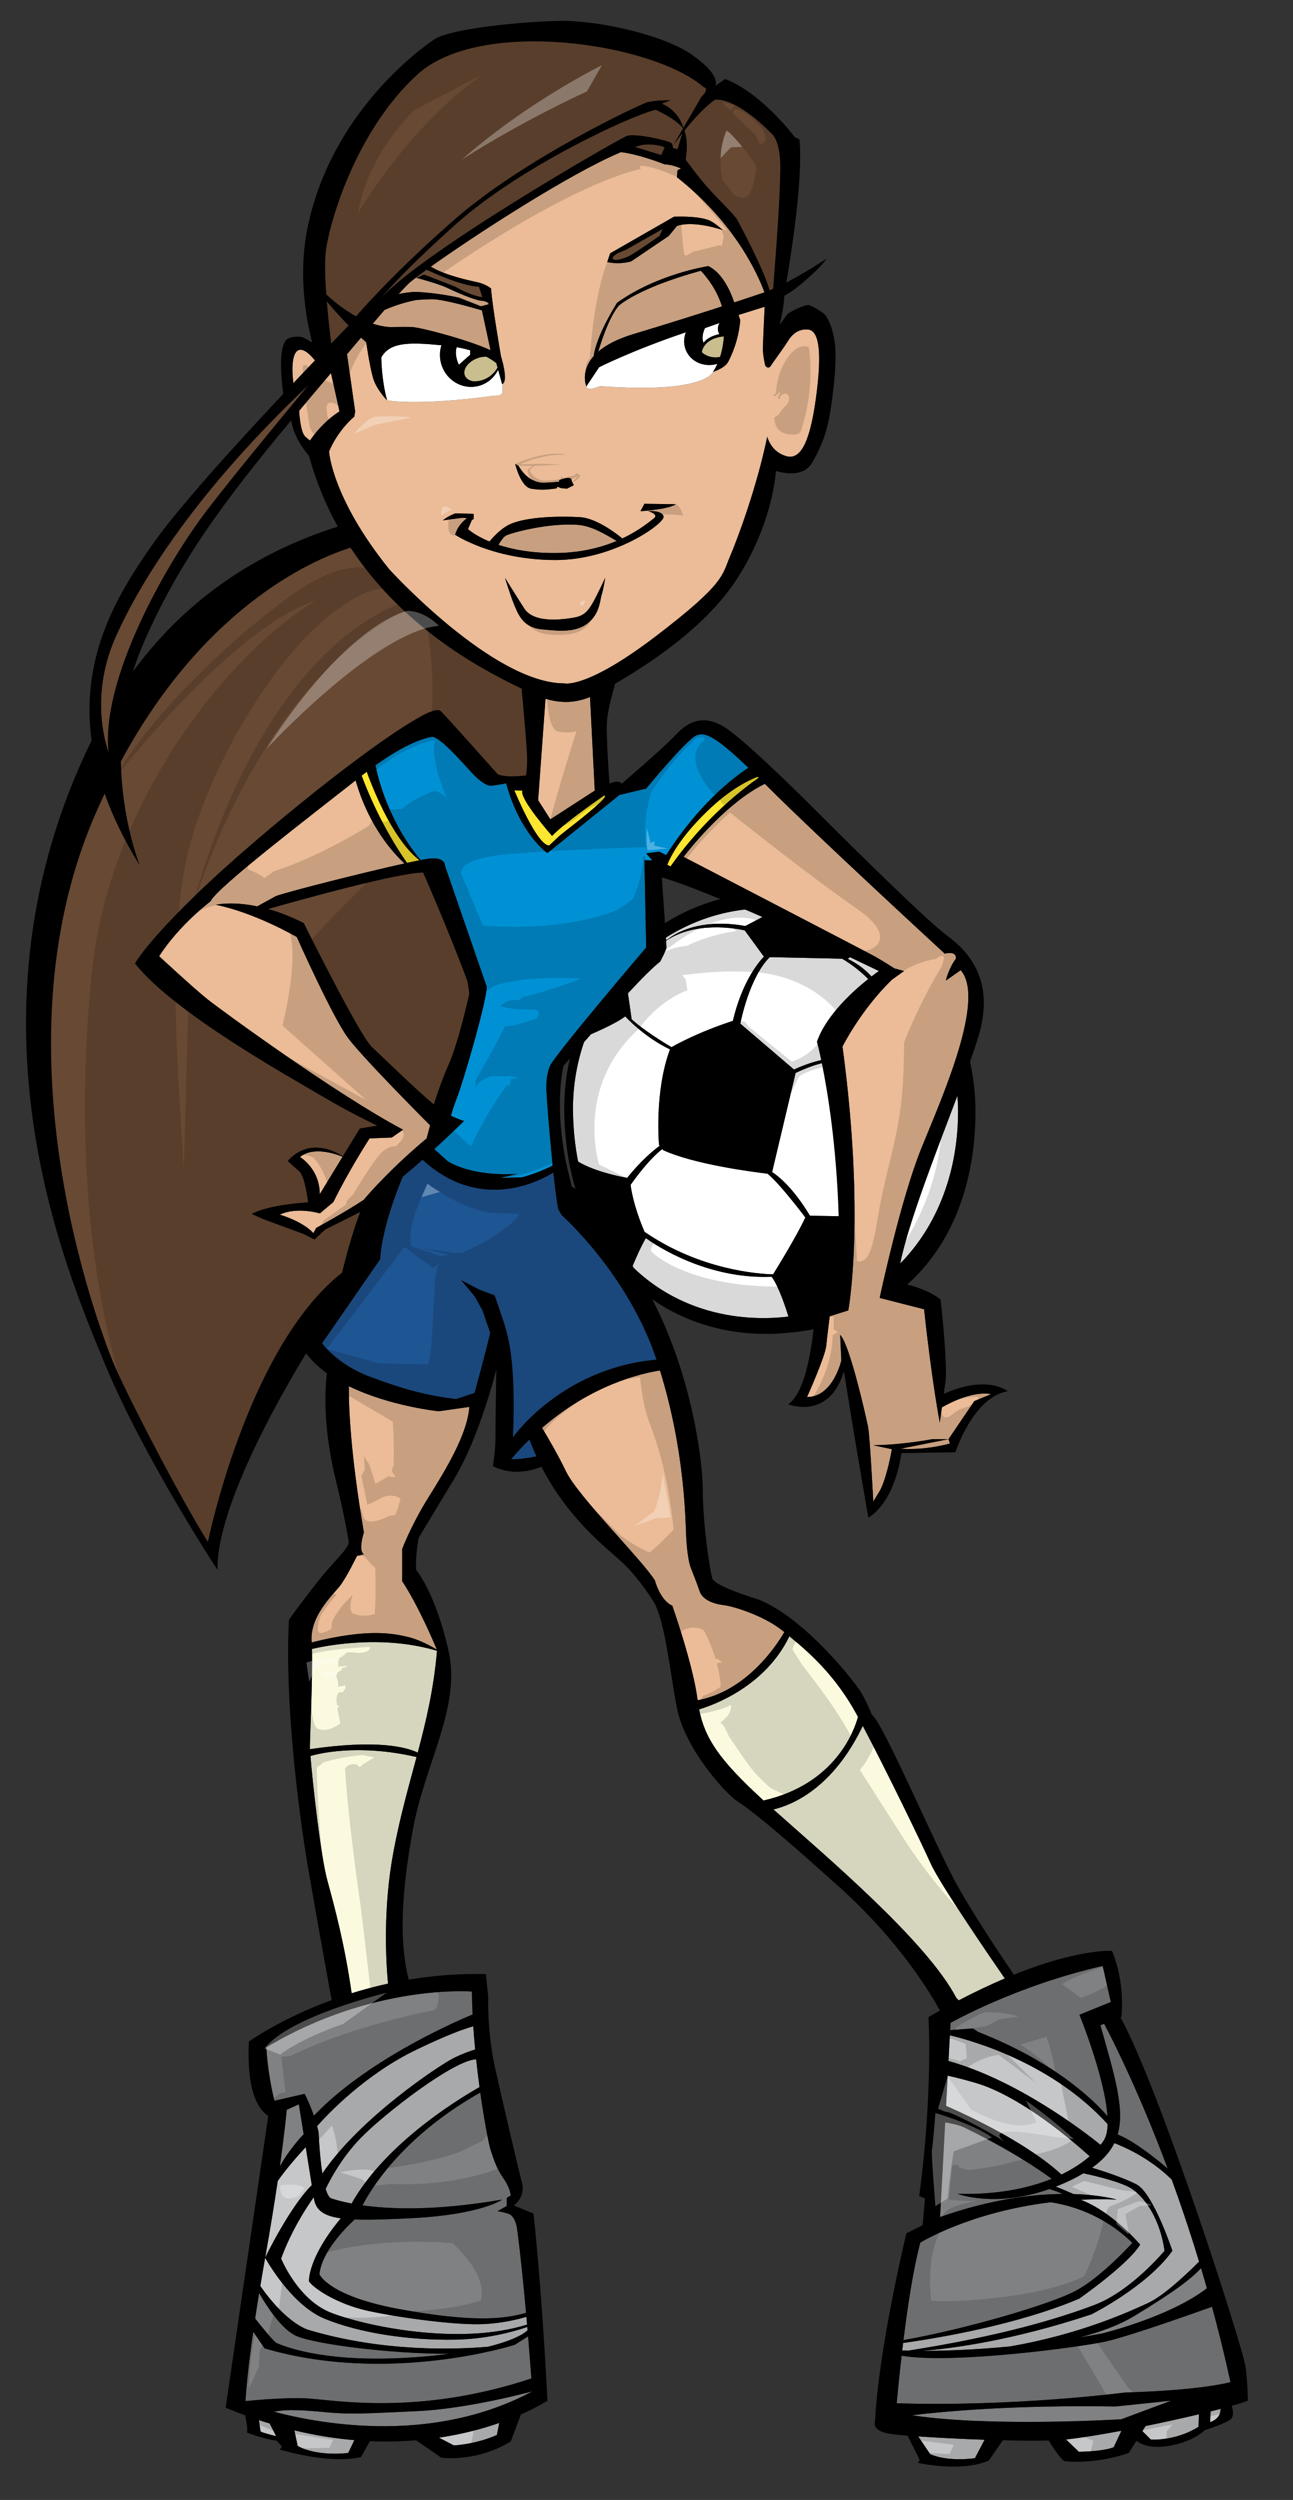<?xml version="1.0" encoding="utf-8"?>
<!-- Generator: Adobe Illustrator 17.0.0, SVG Export Plug-In . SVG Version: 6.00 Build 0)  -->
<!DOCTYPE svg PUBLIC "-//W3C//DTD SVG 1.1//EN" "http://www.w3.org/Graphics/SVG/1.1/DTD/svg11.dtd">
<svg version="1.1" id="layer_1" xmlns="http://www.w3.org/2000/svg" xmlns:xlink="http://www.w3.org/1999/xlink" x="0px" y="0px"
	 width="103.5px" height="200px" viewBox="0 0 103.5 200" style="enable-background:new 0 0 103.5 200;" xml:space="preserve">
<rect x="0" y="0" width="103.5" height="200" fill="#333333" stroke="none"/>
<path id="color12" style="fill:#CABE8F;" d="M57.943,26.909c-0.021,0.383-0.093,0.994-0.303,1.646
	c-0.521,0.118-1.052-0.023-1.443-0.353c-0.005-0.026-0.014-0.05-0.015-0.076C56.236,27.869,56.522,27.046,57.943,26.909z
	 M38.92,28.533c-0.234-0.005-0.49,0.037-0.745,0.137c-0.721,0.282-1.154,0.896-0.968,1.372c0.098,0.25,0.348,0.409,0.666,0.465
	c0.126,0.005,0.254,0.003,0.383-0.016c0.698-0.098,1.26-0.52,1.571-1.081l-0.1-0.358C39.727,29.053,39.468,28.815,38.92,28.533z"/>
<path id="color11" style="fill:#FDE62F;" d="M33.587,68.82c-0.285,0.057-0.625,0.128-1.01,0.212
	c-2.026-2.92-3.199-5.808-3.628-6.977c0.139-0.109,0.274-0.214,0.408-0.315C31.212,66.784,33.014,68.409,33.587,68.82z
	 M48.369,63.637c-1.363,0.939-3.347,2.363-4.177,3.238c0,0-2.65-2.999-2.372-3.626l-0.651-0.023c0,0,1.813,4.417,2.79,4.417
	c0,0,0.604-0.558,0.79-0.744c0.186-0.186,3.068-2.325,3.627-3.069C48.47,63.703,48.453,63.648,48.369,63.637z M60.65,62.142
	c-0.879,0.336-2.318,1.086-4.045,2.758c-2.173,2.103-2.945,3.649-3.194,4.284l0.265,0.132c2.773-3.95,5.977-6.347,7.059-7.093
	C60.705,62.195,60.68,62.17,60.65,62.142z"/>
<path id="color10" style="fill:#0091D5;" d="M52.769,68.13l-1.046,0.14l0.488,0.558h-0.627l0.139,6.974c0,0-6.904,8.09-7.671,9.415
	c0,0-0.383,0.697-0.314,2.092c0.043,0.862,0.26,3.565,0.501,5.931c-1.267,0.656-2.465,0.95-2.465,0.95l-1.72,0.046l1.348-0.325
	c-3.812,0.233-5.579-1.023-5.579-1.023l-1.061-0.955c1.35-1.234,2.385-2.253,2.385-2.253s-0.428-0.11-1.049-0.422
	c0.097-0.348,0.251-0.845,0.491-1.461c0.488-1.255,2.372-7.671,2.372-8.856l-3.348-9.694c0,0,0.07-0.697-1.255-0.557
	c-0.143,0.014-0.383,0.056-0.692,0.117c-2.601-3.141-3.434-6.67-3.613-7.582c2.565-1.837,3.941-2.155,4.468-2.275
	c0.605-0.14,2.558,2.138,3.255,2.882c0.697,0.744,1.208,1.023,1.487,1.023c0.279,0,1.255-0.185,1.255-0.185
	c1.116,4.091,3.301,5.579,3.301,5.579l5.765-4.649l2.139-0.511c0,0,3.138-3.812,3.975-4.231c0.711-0.356,1.578,0.052,4.21,2.568
	c-1.151,0.748-3.924,2.833-6.581,6.987L52.769,68.13z"/>
<path id="color9" style="fill:#1E5593;" d="M41.053,114.995c0.279-5.997-0.418-8.09-0.558-8.647c-0.139-0.559-0.907-2.72-0.907-2.72
	l-1.22-0.453l-1.464-0.769l1.081,1.29l0.627,1.116l0.628,1.813c-0.349,1.534-1.255,4.811-1.255,4.811l-1.465,0.49
	c-2.441-0.278-4.394-0.838-6.974-1.813c-2.581-0.977-3.766-2.65-3.766-2.65l4.649-6.718c0.145-2.386,1.298-5.383,1.805-6.601
	c0.529-0.437,1.067-0.901,1.588-1.364c4.493,4.124,9.11,1.861,10.476,1.026c0.13,1.231,0.265,2.317,0.381,2.918l0.279,0.488
	c0,0,5.294,4.666,7.597,11.565C44.93,109.442,41.053,114.995,41.053,114.995z M40.914,116.738c0,0,0.749,0.046,2.023-0.229
	c-0.196-0.43-0.381-0.879-0.555-1.347C41.889,115.646,41.397,116.166,40.914,116.738z"/>
<path id="color8" style="fill:#FBFADF;" d="M68.68,137.352c-0.292,1.082-1.798,5.377-7.559,6.692
	c-0.064-0.061-0.131-0.121-0.192-0.177c-3.284-3.03-4.506-4.75-4.968-7.117c1.082-0.319,5.273-1.793,7.227-5.847
	c1.535,1.257,3.702,3.123,5.458,6.386C68.658,137.311,68.669,137.33,68.68,137.352z M24.969,131.918
	c0.067,2.361-0.165,7.132-0.165,7.833c0,0.043,0.002,0.105,0.006,0.185c5.332-0.779,7.682-0.177,8.629,0.276
	c0.683-2.579,1.29-5.149,1.541-8.147C30.655,130.777,26.256,131.617,24.969,131.918z M74.505,149.098
	c-0.78-1.731-3.495-7.336-5.442-11.027c-2.419,5.058-5.728,6.355-7.154,6.685c4.115,3.674,12.268,10.528,14.642,15.083l0.194,0.193
	c1.339-0.699,2.567-1.276,3.687-1.752C79.443,156.848,75.243,150.737,74.505,149.098z M24.85,140.483
	c0.174,2.132,0.813,7.972,1.35,9.938c0.601,2.205,1.391,5.125,1.948,9.043c0.91-0.284,1.884-0.546,2.914-0.773
	c-0.164-1.718-0.423-5.998,0.438-10.57c0.521-2.77,1.209-5.175,1.845-7.556C28.649,139.479,25.462,140.301,24.85,140.483z"/>
<path id="color7" style="fill:#808183;" d="M93.753,192.057l-3.998,1.488c0,0-10.51,0.646-16.754-0.323
	c2.607-0.314,8.219-0.831,16.289-0.699L93.753,192.057z M26.152,192.987c-1.514-0.145-3.192-0.287-4.218-0.043
	c4.063,1.066,12.849,2.558,20.677-1.631c0,0-5.115,1.394-9.206,1.58C29.314,193.078,28.104,193.172,26.152,192.987z"/>
<path id="color6" style="fill:#808183;" d="M98.495,190.569c0,0-2.138,0.649-8.462,0.838c0,0-8.761,1.148-18.255,0.859
	c0.072-0.795,0.205-2.181,0.392-3.805c4.047,0.682,14.305-0.681,16.376-1.148c1.914-0.432,7.27-2.339,8.473-2.771
	C97.538,186.464,98.037,188.472,98.495,190.569z M41.192,187.593c0,0-10.042,3.208-20.015,0.279l-0.909-1.336
	c-0.476,3.332-0.593,5.062-0.618,5.555c1.025-0.101,3.235-0.289,4.829-0.22c2.119,0.092,8.893,1.454,18.058-1.592
	c-0.059-0.795-0.15-1.989-0.265-3.367L41.192,187.593z"/>
<path id="color5" style="fill:#C6C7C9;" d="M85.334,195.159c1.134-0.116,2.719-0.374,4.435-0.695l-0.62,1.313
	c0,0-0.604,0.324-2.789,0.372L85.334,195.159z M96.898,192.919l-0.031,0.859c0,0,0.868-0.247,0.832-1.065
	C97.445,192.781,97.178,192.85,96.898,192.919z M91.444,194.493l0.681,0.68c0,0,1.953,0.14,3.813-1.025l0.033-1.005
	c-1.313,0.313-2.798,0.643-4.274,0.941L91.444,194.493z M74.458,196.335c1.441,0.649,3.58,0.324,3.58,0.324l0.776-1.475
	c-1.892-0.067-3.825-0.165-5.315-0.27L74.458,196.335z M36.334,195.638c1.999-0.14,3.44-0.838,3.44-0.838l0.187-0.961
	c-1.313,0.456-2.933,0.896-4.828,1.179L36.334,195.638z M20.727,193.613l0.125,0.908c0.232,0.139,1.255,0.372,1.255,0.372
	l-0.523-1.013C21.299,193.795,21.016,193.71,20.727,193.613z M23.828,195.683c1.626,0.886,4.044,0.559,4.044,0.559l0.495-1.026
	c-1.516-0.128-3.119-0.376-4.805-0.785L23.828,195.683z"/>
<path id="color4" style="fill:#808183;" d="M89.464,170.763c0.588-2.037-0.236-4.699-1.383-8.74l0.303-0.119
	c0.897,1.703,2.911,5.754,5.087,11.59C92.692,172.824,90.843,171.311,89.464,170.763z M96.139,181.458
	c-0.733,0.785-2.008,1.813-5.361,3.834c-1.226,0.74-2.759,1.29-4.36,1.704c0.581-0.095,1.174-0.198,1.779-0.309
	c0,0,5.399-1.306,8.411-3.62C96.454,182.523,96.297,181.984,96.139,181.458z M90.638,179.434c-2.37-2.322-5.058-3.032-6.54-3.25
	c-6.49,0.783-10.43,3.227-10.43,3.227c-0.558,2.062-1.018,5.114-1.349,7.802c5.042-0.892,11.77-2.868,13.785-3.941
	C88.197,182.154,90.638,179.434,90.638,179.434z M20.742,183.446c-0.12,0.734-0.225,1.406-0.32,2.04
	c0.624,0.791,1.512,1.879,1.732,1.967c0.349,0.14,3.348,1.534,10.112,1.186c1.42-0.073,2.652-0.19,3.732-0.334
	c-4.752,0.012-10.68-0.759-12.241-1.41C22.571,186.402,21.352,184.509,20.742,183.446z M78.294,162.557
	c6.108,2.392,9.217,5.424,10.354,6.734c-0.206-3.102-2.241-8.106-2.241-8.106l2.51-1.021l-0.65-2.884
	c-6.975,1.583-12.182,4.558-12.182,4.558l-0.031,0.575l1.821-0.134L78.294,162.557z M84.001,175.125
	c-4.364,1.541-7.358,0.38-7.358,0.38c3.114,0.09,5.625-0.421,7.547-1.198c-2.943-2.142-6.264-3.739-6.942-4.078
	c-0.464-0.233-1.167-0.37-1.59-0.438l-0.409,7.573c4.074-1.429,7.407-1.825,9.819-1.845
	C84.728,175.364,84.339,175.228,84.001,175.125z M24.385,167.51c0,0,0.384,0.723,0.739,1.751c4.106-4.304,10.832-7.316,12.707-8.102
	c-0.03-0.616-0.05-1.232-0.055-1.833c0,0-7.905-0.652-16.459,4.464c0,0,0.093,2.046,0.651,4.277L24.385,167.51z M22.4,173.317
	c0.385-0.693,0.991-1.604,1.905-2.58c-0.215-1.341-0.385-2.393-0.385-2.393l-0.968,0.445
	C22.889,169.475,22.731,170.971,22.4,173.317z M40.658,177.088c-0.651-0.188-0.836-0.188-0.836-0.188l0.744-0.418v-0.649
	l0.326-0.188c0,0-0.047-0.605-0.604-1.393c-0.559-0.791-0.791-1.582-1.023-2.279c-0.117-0.35-0.48-2.157-0.819-4.564
	c-6.419,3.605-8.923,8.029-9.424,9.024c2.199,0.312,5.832,0.456,11.173-0.461c0,0-1.673,1.208-7.252,1.486
	c-1.926,0.099-3.411,0.148-4.553,0.103c-0.764,0.704-2.65,2.61-2.817,4.385c0,0,0.698,1.744,6.416,2.79
	c5.659,1.035,8.244,0.841,10.122,0.296c-0.202-2.251-0.447-4.707-0.708-6.643C41.401,178.388,41.309,177.273,40.658,177.088z"/>
<path id="color3" style="fill:#C6C7C9;" d="M24.959,174.813c-1.77,1.749-3.736,5.808-3.736,5.808
	c0.431-2.419,0.756-4.452,1.007-6.14c0.713-1.021,1.697-2.123,2.241-2.709C24.643,172.83,24.821,173.943,24.959,174.813z
	 M88.359,171.229c0.198-0.31,0.289-0.757,0.305-1.292c-4.39-4.838-10.686-6.647-12.633-7.11l-0.11,2.057
	c5.474,1.527,10.757,5.568,12.177,6.711C88.195,171.472,88.283,171.35,88.359,171.229z M87.227,172.505
	c-4.478-4.007-7.429-5.285-8.585-5.694c-0.788-0.276-2.034-0.587-2.784-0.76l-0.131,2.419c5.786,2.545,8.413,4.722,9.235,5.497
	C85.88,173.525,86.636,173.023,87.227,172.505z M93.794,174.369c-1.767-1.739-3.83-2.629-4.594-2.917
	c-0.353,0.719-0.928,1.36-1.782,1.969c0.794,0.241,2.562,0.811,3.569,1.341c1.325,0.697,2.858,5.301,2.858,5.301
	c-2.022,2.858-6.485,5.09-6.485,5.09c-6.351,2.103-11.163,2.73-13.567,2.92c1.598,0.004,4.009-0.062,7.022-0.35
	c5.705-0.975,9.713-2.851,11.079-3.476c1.335-0.613,3.334-2.556,4.088-3.315C95.263,178.565,94.522,176.369,93.794,174.369z
	 M93.219,180.063c-0.349-2.442-1.465-4.116-2.511-4.883c-0.823-0.603-3.062-1.117-3.984-1.313c-0.296,0.176-0.617,0.351-0.968,0.521
	c-0.426,0.21-0.84,0.385-1.246,0.545c0.511,0.195,1.08,0.443,1.422,0.594c2.219,0.067,3.45,0.441,3.45,0.441
	c-1.001-0.037-1.96-0.027-2.882,0.014c2.567,0.967,4.765,3.591,4.765,3.591c-0.977,1.604-4.882,4.323-4.882,4.323
	c-4.995,2.12-11.471,3.181-14.093,3.545c-0.024,0.203-0.048,0.403-0.071,0.601c0.135,0.006,0.291,0.011,0.469,0.015
	c7.453-1.169,12.1-2.584,14.952-3.67C90.568,183.271,93.219,180.063,93.219,180.063z M36.451,187.175
	c-3.836,0.07-7.741-0.558-10.461-1.673c-2.72-1.115-4.766-4.882-4.766-4.882c-0.142,0.807-0.27,1.552-0.389,2.265
	c2.201,3.142,3.899,3.522,3.899,3.522c5.941,1.772,11.764,1.559,14.328,1.337c1.929-0.479,2.887-1.017,3.167-1.327
	c-0.007-0.085-0.015-0.169-0.022-0.256C41.034,186.559,38.935,187.13,36.451,187.175z M25.803,173.883
	c3.061-4.516,9.455-8.707,10.508-9.233c0.651-0.326,1.296-0.554,1.725-0.689c-0.058-0.61-0.109-1.23-0.15-1.854
	c-0.755,0.205-2.102,0.695-4.504,1.846c-4.094,1.96-7.086,5.108-8,6.14c0.042,0.158,0.083,0.321,0.121,0.484
	C25.501,170.576,25.569,172.377,25.803,173.883z M26.067,175.115c0.125,0.408,0.275,0.703,0.457,0.762
	c0.244,0.082,0.78,0.249,1.618,0.41c2.621-4.635,8.069-8.078,10.242-9.317c-0.095-0.704-0.186-1.45-0.269-2.223
	c-1.761,0.04-7.364,4.351-9.267,6.319C27.372,172.593,26.456,174.301,26.067,175.115z M26.478,185.014
	c2.588,1.022,10.163,2.699,15.713,0.957c-0.017-0.205-0.036-0.413-0.054-0.623c-0.66,0.197-1.824,0.483-3.245,0.573
	c-2.232,0.139-6.835-0.489-9.416-1.047c-2.581-0.558-4.463-1.883-4.742-2.372c0,0-0.121-1.83,2.546-5.035
	c-1.378-0.19-2.003-0.653-2.151-1.59c-0.005-0.03-0.011-0.066-0.016-0.101c-0.61,0.862-1.808,2.703-2.611,4.912
	C22.502,180.689,23.828,183.969,26.478,185.014z"/>
<path id="color2" style="fill:#684933;" d="M37.427,78.521l0.14,0.977c0,0-0.837,3.835-1.674,5.719
	c-0.518,1.165-0.928,2.383-1.166,3.143c-1.395-1.152-4.124-3.821-4.971-4.607c-0.976-0.907-5.44-9.903-5.44-9.903
	c-1.046-0.532-2.003-0.89-2.853-1.129c2.512-0.714,10.42-2.916,12.408-2.916C33.87,69.804,35.962,74.546,37.427,78.521z
	 M52.49,8.782c-2.092,0.488-10.879,4.603-15.9,9.065c-5.021,4.464-6.416,6.416-6.416,6.416c2.51-3.486,19.364-13.157,20.015-13.39
	c0.651-0.232,3.301,0.373,3.534,0.559c0.089,0.071,0.13,0.231,0.147,0.402l0.364,0.109l0.387-1.287
	c-0.444,0.567-0.735,0.985-0.735,0.985l0.797-1.373C54.03,9.453,52.49,8.782,52.49,8.782z M26.16,24.112
	c0.119,1.457,0.282,2.814,0.352,3.37c0.678-0.702,1.169-1.206,1.395-1.437C27.407,25.534,26.806,24.884,26.16,24.112z
	 M51.538,11.571c-0.212,0.036-0.459,0.101-0.726,0.185l2.121,0.652l0.273-0.625C52.503,11.481,51.538,11.571,51.538,11.571z
	 M49.448,20.253c-0.454,0.275-0.421,0.431-0.421,0.431c0.186,0.233,0.744,0.047,1.208-0.139c0.465-0.186,2.558-1.673,2.558-1.673
	l0.261-0.56l-2.935,1.664L49.448,20.253z M61.812,10.735c-3.069-3.115-4.58-2.755-4.58-2.755c-0.851,0.58-1.785,1.639-2.45,2.471
	c0.11,0.281,0.313,1.022,0.102,2.33c0,0,1.022,1.394,1.813,2.278c0.791,0.884,2.092,2.14,2.278,2.464
	c0.171,0.299,2.215,4.113,2.624,5.711c0.094-0.039,0.191-0.08,0.29-0.122c0.364-4.611,0.53-7.318,0.574-9.494
	C62.509,11.292,61.812,10.735,61.812,10.735z M56.326,6.969C52.211,3.412,38.473,1.39,33.451,5.922
	c-5.021,4.534-7.183,12.135-7.392,14.366c-0.078,0.821-0.032,2.048,0.057,3.271c0.575,0.526,1.398,1.211,2.387,1.751
	c0.882-1.021,3.457-3.875,7.878-7.742c5.579-4.882,14.819-9.206,15.412-9.38c0.593-0.174,1.883-0.174,1.883-0.174l-0.698,0.279
	c1.256,0.538,1.64,1.638,1.723,1.941l1.451-2.499C56.849,7.073,56.326,6.969,56.326,6.969z M16.644,40.723
	c1.916-2.491,5.346-6.663,8.049-9.919C15.73,39.288,11.268,46.44,9.252,50.974C7.02,55.995,8.694,60.18,8.694,60.18
	C8.066,54.461,13.158,45.256,16.644,40.723z M41.755,55.094c-2.524-1.233-9.205-4.463-13.694-11.277
	c-2.389,0.73-11.454,4.249-18.389,17.097c0.093,4.796,1.51,8.309,1.51,8.309c-1.257-2.028-2.168-3.937-2.806-5.736
	c-0.294,0.625-0.584,1.261-0.867,1.924c-8.089,18.969,0.558,41.077,1.464,43.378c0.907,2.301,5.58,11.298,7.671,14.574
	c0,0,3.16-15.583,10.734-21.542c0.251-1.017,0.826-3.228,1.458-4.859l-2.823,1.413l-0.837,0.79l-0.93-0.464l-3.162-1.163
	l-0.93-0.418c0,0,1.069-0.697,4.509-0.93c0,0-0.233-2.045-0.697-2.464c-0.464-0.418-0.929-0.837-0.929-0.837
	s1.586-2.142,4.408-0.381l1.357-2.222l1.395-0.232c0,0-2.185-1.023-4.603-2.465c-2.418-1.441-11.67-6.556-14.786-10.507
	c0,0,0.837-1.627,5.254-5.858c4.416-4.231,13.762-11.878,17.876-14.041c0,0,1.023-0.558,1.325-0.302
	c0.302,0.255,4.58,5.068,4.58,5.068s0.563,0.302,2.271,0.089c0.068-0.504,0.108-1.167,0.054-1.995
	C42.07,58.501,41.865,56.26,41.755,55.094z M33.939,21.963l2.511,0.976c1.325,0.767,2.162,0.836,2.162,0.836l-0.279-0.836
	c-1.402-0.064-3.786-1.172-4.189-1.364c-0.262,0.189-0.484,0.354-0.686,0.507c-0.08,0.061-0.163,0.123-0.233,0.177
	c0.067-0.012,0.131-0.022,0.18-0.029l0.295-0.148L33.939,21.963z"/>
<path id="color1" style="fill:#EBBC97;" d="M72.087,115.9l3.836-0.766l0.116,0.348C76.039,115.482,74.179,116.04,72.087,115.9z
	 M49.364,43.278c-1.024-0.604-2.063-1.234-3.22-1.3c-2.417-0.14-5.393,0.698-5.672,0.883c-0.227,0.152-0.482,0.576-0.571,0.729
	c1.085,0.358,2.553,0.653,4.465,0.653C46.446,44.244,48.104,43.807,49.364,43.278z M24.437,34.935
	c0.113,0.104,0.243,0.209,0.376,0.309c0.393-0.576,1.186-1.58,2.361-2.332l-0.681-3.065c-0.89,1.049-1.739,2.054-2.552,3.024
	C23.983,33.495,24.102,34.623,24.437,34.935z M28.43,32.912l-0.654-4.576c0.368-0.433,0.744-0.876,1.125-1.325
	c0.26,0.239,0.413,0.368,0.413,0.368s0.278,1.953,0.557,2.883c0.279,0.93,1.116,1.767,1.116,1.767
	c3.045,0.442,8.531-0.372,8.531-0.372c0.837,0.07,0.698-0.418,0.698-0.418l-0.023-0.511c0.559-0.187-0.093-2.232-0.093-2.232
	s-0.721-4.161-0.79-5.416c0,0-0.418-0.349-1.046-0.488c-0.628-0.14-2.65-0.558-3.766-1.255l-0.063,0.031
	c3.502-2.503,11.106-7.448,15.268-9.198c1.547,0.186,3.508,0.984,3.508,0.984c0.605,0,1.302,0.325,1.302,0.325l-0.279,0.14
	l-0.046,0.558c4.706,3.711,6.512,7.857,7.005,9.21c-0.624,0.213-1.439,0.486-2.42,0.808c-0.196-0.601-0.853-2.332-2.075-2.905
	c0,0-4.044,0.604-7.299,2.93c0,0-1.638,2.538-1.877,4.273c-1.097,1.233-0.586,2.421-0.586,2.421
	c0.092,0.441,1.093-0.023,1.093-0.023c8.508,0.627,9.042-1.139,9.042-1.139s0.93-0.279,1.208-0.79
	c0.279-0.511,0.837-1.72,0.977-3.347l-0.139-0.417c1.403-0.449,2.092-0.652,2.092-0.652s-0.14,2.883-0.14,3.394
	c0,0.512,0.187,1.302,0.187,1.302s0.231,0.372,0.464,0c0.233-0.372,0.977-1.349,1.349-1.953c0.372-0.604,0.884-0.976,1.582-0.93
	c0.696,0.047,1.208,1.023,0.743,4.882c-0.465,3.859-1.209,5.625-2.464,5.253c-1.096-0.325-1.43-1.268-1.497-1.503l-0.015-0.053
	c-0.837,4.044-2.372,8.159-2.999,9.624c-0.628,1.464-0.349,2.092-5.928,6.346c-5.579,4.254-7.322,3.766-7.322,3.766
	c-5.719,0-14.018-9.136-14.018-9.136c-4.603-5.719-4.812-9.415-4.812-9.415c0.743-1.767,2.022-2.79,2.022-2.79L28.43,32.912z
	 M48.608,20.963c0,0,0.837,0.232,1.906-0.046l3.022-2.045l0.651-0.791c0,0,1.069-0.511,3.673,0.325c0,0-0.697-0.628-1.116-0.79
	c-0.495-0.192-1.441-0.326-2.79-0.279l-5.114,2.929L48.608,20.963z M48.445,46.231c0,0-0.663,1.43-1.011,2.023
	c-0.349,0.593-0.662,1.011-1.464,1.151c-0.802,0.14-3.208,0.522-4.01-0.732c-0.803-1.255-1.535-2.442-1.535-2.442
	s0.418,1.396,0.767,2.233c0.349,0.836,0.768,1.743,2.162,1.883c1.395,0.139,2.72,0.279,3.696-0.489
	c0.977-0.766,0.977-1.882,1.116-2.301C48.306,47.139,48.445,46.231,48.445,46.231z M51.27,40.897c0,0,2.231-0.14,2.824-0.558
	l-2.51-0.035L51.27,40.897z M41.239,37.119c0,0,0.441,1.837,1.278,1.977c0.837,0.14,1.302,0.069,2.045-0.024l0.047-0.139
	l0.302,0.116l0.465,0.047l0.558-0.279l-0.139-0.256l-0.07-0.232c0,0-0.116-0.256-0.976,0.093l0.023,0.117
	c0,0-1.189,0.123-1.51,0.069c-0.976-0.163-1.465-0.86-1.767-1.348L41.239,37.119z M35.439,41.629l1.569-0.209l0.383,0.035
	c0,0-0.715,0.453-0.959,1.325c0,0,3.016,2.022,8.038,2.022c4.707,0,8.787-2.963,8.647-3.486c-0.14-0.523-1.221-0.418-1.221-0.418
	s0.906,0.244,0.418,0.593c-0.254,0.182-1.081,0.92-2.499,1.586c-0.531-0.433-2.102-1.627-3.394-1.703
	c-1.581-0.092-4.231-0.046-5.579,0.558c-0.629,0.283-1.217,0.858-1.665,1.393c-1.18-0.492-1.717-0.997-1.717-0.997l0.314-0.732
	l0.139-0.069v-0.418l-1.464-0.035C36.451,41.071,35.997,41.211,35.439,41.629z M49.538,24.45c-0.835,0.961-1.518,3.229-1.649,3.681
	c0.586-0.504,1.473-0.999,2.813-1.402c2.801-0.846,5.194-1.601,7.09-2.215c-0.508-1.693-1.697-2.854-1.697-2.854
	C51.026,23.055,49.538,24.45,49.538,24.45z M32.94,26.159c0.629,0.009,4.451,0.993,6.326,1.859l-0.689-3.188
	c-0.587-0.174-3.064-0.892-3.963-0.892c-0.348,0-0.799,0.022-1.271,0.059c-1.159,0.216-2.121,0.601-2.56,0.796
	c-0.351,0.403-0.678,0.788-0.943,1.101c0.427,0.138,0.873,0.236,1.333,0.274C31.173,26.17,32.185,26.148,32.94,26.159z
	 M79.34,111.531c-1.467-0.264-3.299,0.691-3.945,1.063l-0.17,1.214c0,0-0.628-3.208-1.255-9.064l-3.557-0.907
	c0,0,1.673-7.88,3.347-11.995c1.674-4.115,5.161-11.926,3.139-14.227l-1.186,0.837c0,0,0.186-0.906,0.79-1.743
	c0,0,0.186-0.651-0.883-0.418c0,0-10.229-9.415-14.134-13.321c-0.092-0.092-0.175-0.174-0.265-0.262
	c-2.988,1.464-5.817,4.955-6.503,5.842c1.449,0.752,14.684,7.62,15.277,7.949c0.628,0.349,1.604,0.977,1.604,0.977l0.767,0.209
	l-0.976,0.697c-2.51,2.441-3.952,5.347-3.952,5.347c1.86,13.762,0.465,21.107,0.465,21.107l-1.488,0.466
	c0,0-0.186,1.486-0.279,2.371c-0.092,0.883-1.535,4.092-1.535,4.092c2.092,0,2.744-2.93,2.744-2.93l-0.093-2.047
	c0.79,0.791,2.093,6.696,2.232,7.348c0.14,0.649,0.419,5.996,0.419,5.996l0.558-0.929c0.557-1.07,0.93-3.266,0.93-3.266
	l-1.499-0.315c2.441-0.034,4.741-0.487,4.741-0.487h1.291l2.068-3.046L79.34,111.531z M27.424,92.541
	c-0.65-0.263-2.37-0.833-3.41,0.022c0,0,1.581,0.93,1.581,2.976L27.424,92.541z M47.608,63.249l-0.38-7.486
	c-1.058,0.424-2.163,0.558-3.564,0.14l-0.589,8.113l0.976,1.534L47.608,63.249z M25.315,98.234c0,0,2.359-1.284,3.791-2.239
	c0.608-0.717,2.308-2.623,5.043-4.92l0.279-1.046c0,0-5.3-5.3-6.556-6.974c-1.255-1.673-4.114-8.09-4.114-8.09
	s-3.348-1.953-6.486-2.58c0,0,1.24-0.305,3.319,0.126l1.493-0.823c1.238-0.43,7.081-1.898,10.295-2.61
	c-0.953-0.879-2.88-3.021-3.911-6.644c-3.545,2.791-11.144,8.597-11.614,9.673c0,0-2.511,1.883-4.115,4.393
	c0,0,2.79,2.581,3.835,3.417c1.046,0.837,10.391,7.671,15.692,10.461l-0.907,0.627l-1.779,0.07c0,0-1.708,2.65-2.894,5.091
	l-1.08,0.907c0,0-1.848-0.558-3.208,0.104c0,0,1.476,0.406,2.452,1.244l0.233,0.232L25.315,98.234z M57.907,128.409
	c-0.79-0.094-1.674-0.419-1.906-1.116c-0.232-0.697-0.721-1.884-0.768-2.046c-0.046-0.163-0.232-0.908-0.302-2.232
	c-0.067-1.271-0.076-6.837-2.102-13.375c-1.563,0.24-5.487,1.167-9.44,4.593c0.474,0.782,1.275,2.149,1.918,3.482
	c0.976,2.023,6.067,7.043,7.113,8.717c0,0,0.418,1.605,1.395,2.023c0,0,1.673,4.743,2.023,7.53c0.001,0.014,0.004,0.027,0.005,0.038
	c3.93-0.725,6.318-4.379,6.939-5.451c-0.028-0.024-0.059-0.05-0.086-0.072C61.161,129.246,58.697,128.5,57.907,128.409z
	 M34.288,119.807c1.395-2.231,3.139-5.09,3.278-7.253l-2.441,0.35c0,0-3.902-0.392-7.203-2.007c-0.015,1.395,0.084,5.134,1.205,11.7
	c0,0-0.488,1.463,0,1.742l-0.558,0.14c0,0-0.837,1.744-1.396,2.441c-0.558,0.698-2.37,2.372-2.231,4.394
	c0.001,0.025,0.002,0.057,0.004,0.084c4.593-1.162,6.592-0.701,7.736-0.432c0.854,0.2,1.813,0.725,2.284,1.003
	c-0.162-0.392-1.467-3.508-2.772-5.467v-2.582C32.196,123.92,32.894,122.039,34.288,119.807z M25.21,28.836
	c-0.173-0.223-0.731-0.892-1.197-0.853c-0.538,0.044-0.727,1.09-0.531,2.667C24.101,29.999,24.682,29.389,25.21,28.836z
	 M36.729,23.811l1.778,0.697l0.627-0.174c-0.14-0.28-0.663-0.28-0.663-0.28c-0.837-0.139-2.72-1.045-2.72-1.045
	c-0.768-0.349-2.372-0.767-2.372-0.767l0.024-0.012c-0.049,0.007-0.113,0.018-0.18,0.029c-0.267,0.207-0.462,0.369-0.564,0.47
	c-0.223,0.224-0.482,0.498-0.754,0.797c0.373-0.079,0.897-0.168,1.336-0.168C34.009,23.358,35.648,23.567,36.729,23.811z"/>
<path id="fill_1_" style="fill:#FFFFFF;" d="M57.581,26.729c-1.023,0.232-1.255,0.697-1.255,0.697
	c-0.181-0.338-0.065-0.795,0.101-1.177l1.171-0.41C57.31,26.319,57.581,26.729,57.581,26.729z M36.729,29.181l0.907-0.802v-0.354
	c-0.32-0.095-0.679-0.181-1.078-0.251C36.342,28.433,36.729,29.181,36.729,29.181z M36.023,27.694c-0.005,0-0.01-0.001-0.016-0.001
	c-0.004,0.011-0.01,0.021-0.015,0.031C36.001,27.713,36.014,27.704,36.023,27.694z M57.426,29.105
	c-0.101,0.22-0.213,0.439-0.356,0.645c0,0-0.535,1.767-9.042,1.139c0,0-1,0.465-1.093,0.023l1.023-1.534c0,0,2.65-1.349,6.927-2.79
	c0.005-0.002,0.01-0.004,0.016-0.005c-0.174,0.452-0.193,0.955,0,1.423C55.294,28.961,56.392,29.418,57.426,29.105z M40.193,30.727
	l-0.318-1.144c-0.352,0.705-1.014,1.23-1.836,1.345c-1.35,0.188-2.603-0.787-2.797-2.179c-0.055-0.393-0.018-0.776,0.092-1.13
	c-2.551-0.245-4.103-0.27-4.811,0.969c0,0,0,1.767,0.465,3.44c3.045,0.442,8.531-0.372,8.531-0.372
	c0.837,0.07,0.698-0.418,0.698-0.418L40.193,30.727z"/>
<path id="fill" style="fill:#FFFFFF;" d="M50.203,94.231c-0.291-0.049-2.479-0.439-3.928-1.298c-0.248-1.255-0.391-2.594-0.41-4.021
	c-0.027-2.12,0.349-4.142,1.045-5.998c0.981-0.416,2.48-1.093,3.14-1.603c0,0,1.475,1.641,3.581,2.641
	c-1.266,3.396-0.878,7.628-0.878,7.628l0.06,0.079C52.328,92.013,51.32,92.834,50.203,94.231z M53.048,91.963l-0.029-0.039
	c-1.007,0.764-2.109,2.253-2.543,2.869c0.212,1.538,0.82,3.067,1.121,3.757c4.433,3.044,9.084,3.368,10.288,3.399
	c0.428-0.69,1.944-3.162,2.58-4.552c0,0-2.04-2.719-3.03-3.503c-1.276-0.15-5.932-0.76-8.385-1.898l0.027-0.048L53.048,91.963z
	 M53.127,75.27l0.308-0.116c0.497-0.404,2.484-1.739,6.225-1.071l1.574-0.826l-0.235-0.802l-0.773-0.053
	c0.163,0.101,0.331,0.194,0.503,0.276c-2.8,0.104-5.415,1.003-7.654,2.475L53.127,75.27z M53.752,83.777
	c0.371-0.215,2.142-1.2,4.912-2.107c0.703-2.996,1.955-4.58,2.482-5.138l-1.536-2.103c-0.813-0.178-3.963-0.727-6.293,0.83
	l-0.104,0.089l-0.62,0.127c-0.026,0.019-0.053,0.034-0.079,0.053c0.003-0.013,0.01-0.026,0.014-0.039l-2.326,3.547l0.358,2.508
	C51.54,82.444,53.238,83.473,53.752,83.777z M67.409,76.698l-5.793-0.127c-1.612,1.59-2.311,5.085-2.356,5.32l4.295,3.673
	c1.396-0.635,2.428-0.837,3.006-0.892c-0.015-0.72-0.03-1.797,0.016-1.828c0.065-0.043,2.811-3.736,3.187-4.24
	C68.842,77.564,67.69,76.861,67.409,76.698z M76.81,86.155l-0.05-0.137c0,0-2.301,4.324-4.534,12.553l-0.522,1.708l-0.067,1.218
	c3.244-3.029,5.053-7.538,5.053-12.585c0-0.715-0.049-1.416-0.133-2.107C76.646,86.59,76.731,86.374,76.81,86.155z M68.321,76.127
	l-0.178,0.113l0.225,0.096l-0.512,0.372c1.225,0.595,1.896,1.374,2.153,1.723l1.148-0.654l-0.883-0.488L68.321,76.127z
	 M67.418,97.303l0.09-4.718l-0.93-7.276c0,0-0.005-0.166-0.01-0.41l-0.152,0.038c-1.024,0.114-2.294,0.691-2.728,0.9l-1.881,7.927
	c0.48,0.311,1.677,1.249,3.029,3.495L67.418,97.303z M51.699,99.051c-0.397,0.674-0.837,1.688-1.083,2.282
	c2.859,2.807,6.761,4.234,11.01,4.108c0.507-0.016,1.001-0.056,1.487-0.112c-0.166-0.546-0.754-2.396-1.345-3.187
	C56.584,102.359,52.52,99.645,51.699,99.051z"/>
<path id="outline" d="M99.889,192.057c0,0,0-1.209-0.185-2.696c-0.182-1.454-6.76-22.007-10.008-27.967l0.058-0.023
	c0,0,0.373-2.604-0.743-5.299c0,0-2.632-0.195-7.854,1.906c-0.912-1.337-3.135-4.647-4.515-7.114
	c-1.767-3.161-5.951-13.065-6.857-13.692c0,0-0.349-0.907-0.836-1.742c-0.489-0.838-4.533-5.999-8.23-7.464
	c0,0-3.486-1.046-3.695-1.674c-0.21-0.627-0.768-4.394-0.768-7.112c0-2.123-0.807-9.002-4.045-15.234
	c2.773,1.936,6.161,2.892,9.787,2.752c1.099-0.045,2.137-0.167,3.122-0.355c-0.215,1.966-0.753,5.153-2.03,6.003
	c0,0,3.278,1.324,4.463-2.649c0,0,0.697,4.393,1.046,6.416c0.349,2.021,0.906,5.3,0.906,5.3s2.022-0.976,2.65-5.161l4.324-0.07
	c0,0,1.395-4.393,4.184-4.882c0,0-1.623-1.365-5.119,0.216l0.167-1.192c0.069-2.161-0.418-6.346-0.418-6.346
	c-0.709-0.619-1.894-1.015-2.666-1.219c3.646-3.249,5.456-8.218,5.456-13.855c0-1.366-0.158-2.691-0.438-3.967
	c0.297-0.832,0.544-1.569,0.716-2.16c1.255-4.324-0.767-6.626-2.581-7.95c-1.813-1.325-9.484-8.996-10.461-9.973
	c-0.976-0.977-5.37-5.347-7.137-6.556c-1.767-1.209-3.045-0.628-4.091,0.488c-1.046,1.116-4.324,3.905-4.324,3.905
	c-0.279-0.349-0.977,0-0.977,0s-0.279-3.696-0.209-4.951c0.042-0.757,0.388-2.096,0.657-3.041c2.352-1.374,7.218-4.402,9.804-8.467
	c2.684-4.217,3.025-7.956,3.063-8.554c0.688,0.204,2.234,0.501,2.911-0.674c0.884-1.534,1.117-2.511,1.302-3.301
	c0.186-0.79,0.743-4.509,0.511-6.23c-0.232-1.72-0.791-2.348-0.976-2.464c-0.186-0.117-0.907-0.605-1.162-0.605
	c-0.256,0-1.256,0.395-1.674,0.744l-0.605,0.831c0.073-0.356,0.141-0.684,0.186-0.878c0.14-0.604,0.187-1.441,0.187-1.441
	s0.186-0.092,0.604-0.371c0.418-0.279,2.046-1.581,2.789-2.604c0,0-1.621,1.079-3.238,1.92c0.28-1.612,1.378-8.238,1.053-11.451
	l-0.372-0.185c0,0-2.65-3.534-5.579-4.65l-0.791,0.558c0,0,0.558-0.791-1.813-2.464c-2.371-1.674-7.671-2.79-10.6-2.743
	c-2.929,0.047-8.787,0.604-10.089,1.488C33.451,4.04,26.477,9.154,24.618,18.22c-0.62,3.022-0.38,6.249,0.372,9.189
	c-0.386-0.255-0.813-0.448-0.813-0.448c-0.697-0.093-1.046,0.093-1.046,0.093c-0.91,0.327-0.623,3.216-0.456,4.455
	c-3.756,3.994-8.448,9.146-10.47,12.05c-2.547,3.657-5.821,8.693-4.875,15.682c-10.79,22.058-2.091,42.23,1.016,49.758
	c3.138,7.6,9.066,16.597,9.066,16.597c-0.121-5.196,5.567-14.838,7.088-17.321l0.025,0.026c0.449,0.589,1.009,1.103,1.637,1.556
	c-0.307,2.816,0.038,5.778,0.734,8.627c0.768,3.138,1.023,4.905,1.023,4.905c-0.093,0.558-1.023,1.37-2.069,2.625
	c-1.046,1.256-2.72,3.558-2.72,3.558c-0.349,6.275,0.698,14.994,1.534,19.875c0.712,4.15,1.624,9.154,1.882,10.563
	c-4.151,1.521-6.624,3.317-6.624,3.317c-0.223,4.455,1.036,5.646,1.552,5.946l-3.412,23.344c0.528,0.22,1.048,0.422,1.564,0.611
	l0.157,0.875v0.513c0,0,1.162,0.464,2.371,0.649l0.419,0.466l-0.186,0.231c0,0,3.859,1.209,6.509,0.606l0.714-1.27
	c1.313,0.058,2.547,0.023,3.703-0.073l1.999,1.388c0,0,2.79,0.419,5.58-1.301c0,0,0.403-1.108,0.809-2.154
	c1.374-0.604,2.12-1.1,2.12-1.1c-0.465-9.207-1.116-14.971-1.116-14.971l-1.581-0.652c0.279-0.186,0.93-0.837,0.651-1.858
	c-0.279-1.025-1.488-6.232-2.139-9.113c-0.651-2.884-0.558-5.766-0.558-5.766l-0.186-1.767c-2.201-0.056-4.268,0.124-6.174,0.443
	c-0.778-3.039-0.597-6.843,0.315-11.928c0.977-5.441,3.906-9.833,2.859-14.437c-1.046-4.603-2.581-6.416-2.581-6.416
	c-0.069-1.325,0.21-2.58,0.21-2.58s0.837-1.395,2.86-4.742c2.022-3.348,3.347-8.717,3.347-8.717s-0.069,4.253-0.069,5.439
	c0,1.185-0.21,2.301-0.21,2.301c1.525,0.763,3.017,0.401,3.891,0.046c2.114,4.122,5.073,6.384,6.361,7.556
	c1.535,1.394,2.72,3.418,2.72,3.418c0.837,1.743,1.116,4.812,1.744,8.228c0.628,3.419,4.044,7.046,4.812,7.533
	c0.767,0.488,2.581,1.813,8.299,6.975c4.797,4.329,7.281,8.549,7.959,9.798c-0.301,0.169-0.606,0.342-0.915,0.523
	c0,0,0.372,6.043-0.743,14.319l0.464,0.187l-0.186,2.14l-1.302,0.65c0,0-2.231,9.205-2.51,15.063c0,0-0.28,0.652,0.929,0.931
	c0.253,0.059,0.855,0.125,1.676,0.192l0.974,1.946l-0.14,0.233c0,0,3.395,0.791,5.673-0.186l1.118-1.621
	c1.39,0.035,2.681,0.047,3.663,0.02c0.279,0.449,0.938,1.468,1.263,1.648c0,0,2.279,0.325,5.161-0.651l0.609-0.982
	c0.619,0.509,1.738,0.661,3.203,0.285c1.627-0.419,2.232-1.116,2.232-1.116s1.487-0.465,2.045-0.835
	c0.351-0.235,0.26-0.763,0.145-1.122C99.147,192.315,99.594,192.173,99.889,192.057z M96.139,181.458
	c0.158,0.526,0.314,1.065,0.469,1.609c-3.012,2.314-8.411,3.62-8.411,3.62c-0.605,0.11-1.198,0.214-1.779,0.309
	c1.601-0.414,3.134-0.964,4.36-1.704C94.131,183.271,95.406,182.243,96.139,181.458z M95.981,180.932
	c-0.754,0.76-2.752,2.702-4.088,3.315c-1.365,0.625-5.374,2.501-11.079,3.476c-3.014,0.288-5.424,0.354-7.022,0.35
	c2.405-0.189,7.217-0.817,13.567-2.92c0,0,4.463-2.231,6.485-5.09c0,0-1.533-4.604-2.858-5.301c-1.007-0.529-2.774-1.1-3.569-1.341
	c0.854-0.608,1.43-1.25,1.782-1.969c0.763,0.288,2.827,1.178,4.594,2.917C94.522,176.369,95.263,178.565,95.981,180.932z
	 M84.001,175.125c0.338,0.103,0.727,0.239,1.067,0.395c-2.413,0.02-5.746,0.416-9.819,1.845l0.409-7.573
	c0.423,0.067,1.126,0.204,1.59,0.438c0.678,0.339,4,1.936,6.942,4.078c-1.923,0.777-4.434,1.288-7.547,1.198
	C76.643,175.505,79.637,176.666,84.001,175.125z M75.728,168.47l0.131-2.419c0.75,0.173,1.996,0.483,2.784,0.76
	c1.156,0.409,4.107,1.688,8.585,5.694c-0.592,0.518-1.348,1.02-2.265,1.462C84.141,173.191,81.514,171.015,75.728,168.47z
	 M75.922,164.883l0.11-2.057c1.947,0.463,8.243,2.272,12.633,7.11c-0.017,0.535-0.107,0.982-0.305,1.292
	c-0.077,0.121-0.164,0.243-0.26,0.365C86.679,170.451,81.396,166.41,75.922,164.883z M93.471,173.493
	c-0.779-0.669-2.628-2.183-4.007-2.73c0.588-2.037-0.236-4.699-1.383-8.74l0.303-0.119C89.28,163.606,91.294,167.657,93.471,173.493
	z M88.267,157.279l0.65,2.884l-2.51,1.021c0,0,2.035,5.004,2.241,8.106c-1.138-1.31-4.247-4.343-10.354-6.734l-0.418-0.278
	l-1.821,0.134l0.031-0.575C76.085,161.837,81.292,158.862,88.267,157.279z M61.626,105.441c-4.181,0.124-8.024-1.257-10.869-3.977
	c-0.04-0.062-0.08-0.121-0.121-0.182c0.25-0.6,0.676-1.576,1.063-2.232c0.821,0.593,4.885,3.308,10.068,3.091
	c0.591,0.79,1.18,2.641,1.345,3.187C62.627,105.386,62.133,105.426,61.626,105.441z M46.067,95.12
	c-0.084-0.069-0.179-0.135-0.295-0.187l-0.395-1.627c0,0-1.046-4.254-0.279-8.02c0,0,0.192-0.226,0.515-0.599
	c-0.306,1.35-0.463,2.76-0.445,4.214C45.197,91.176,45.514,93.252,46.067,95.12z M47.312,82.74c0.951-0.414,2.161-0.985,2.737-1.429
	c0,0,1.475,1.641,3.581,2.641c-1.266,3.396-0.878,7.628-0.878,7.628l0.06,0.079c-0.484,0.354-1.492,1.176-2.609,2.572
	c-0.291-0.049-2.479-0.439-3.928-1.298c-0.248-1.255-0.391-2.594-0.41-4.021c-0.024-1.941,0.292-3.8,0.879-5.525
	C46.924,83.181,47.115,82.964,47.312,82.74z M69.495,78.321c-1.21,0.96-3.365,2.897-4.103,5.012c0,0,0.141,0.517,0.342,1.477
	c-0.568,0.128-1.301,0.355-2.179,0.755l-4.295-3.673c0.045-0.235,0.744-3.73,2.356-5.32l5.793,0.127
	C67.664,76.846,68.629,77.439,69.495,78.321z M67.856,76.708l0.177-0.128c0.738,0.349,1.505,0.716,2.311,1.104
	c0,0-0.231,0.157-0.59,0.433C69.402,77.722,68.791,77.162,67.856,76.708z M48.979,94.415c0.05,0.016,0.099,0.032,0.149,0.048
	C49.078,94.446,49.03,94.431,48.979,94.415z M49.817,94.654c0,0,0.002,0.008,0.006,0.023C49.819,94.663,49.817,94.654,49.817,94.654
	z M49.896,94.948c0.003,0.014,0.007,0.025,0.011,0.039C49.903,94.973,49.9,94.962,49.896,94.948z M49.936,95.093
	c0.007,0.025,0.014,0.051,0.022,0.078C49.951,95.143,49.943,95.118,49.936,95.093z M49.99,95.282
	c0.009,0.032,0.018,0.064,0.028,0.099C50.008,95.347,49.999,95.315,49.99,95.282z M50.057,95.516
	c0.009,0.03,0.018,0.062,0.027,0.094C50.075,95.577,50.066,95.546,50.057,95.516z M50.133,95.773
	c0.01,0.032,0.019,0.065,0.029,0.098C50.152,95.838,50.143,95.805,50.133,95.773z M50.215,96.047
	c0.01,0.036,0.022,0.072,0.033,0.108C50.237,96.119,50.225,96.083,50.215,96.047z M50.987,98.354L50.987,98.354L50.987,98.354
	L50.987,98.354z M50.4,96.647c0.014,0.043,0.029,0.086,0.042,0.132C50.429,96.733,50.415,96.69,50.4,96.647z M50.508,96.981
	c0.013,0.038,0.026,0.077,0.038,0.114C50.534,97.057,50.52,97.019,50.508,96.981z M50.619,97.314
	c0.015,0.044,0.03,0.088,0.045,0.132C50.648,97.402,50.633,97.358,50.619,97.314z M50.734,97.652
	c0.019,0.052,0.037,0.104,0.055,0.157C50.771,97.756,50.753,97.705,50.734,97.652z M50.858,98.002
	c0.019,0.052,0.039,0.104,0.057,0.156C50.896,98.106,50.876,98.054,50.858,98.002z M50.303,96.335
	c0.014,0.043,0.026,0.087,0.041,0.13C50.33,96.422,50.317,96.378,50.303,96.335z M53.689,88.058c-0.014,0.138-0.028,0.277-0.04,0.42
	C53.662,88.335,53.675,88.196,53.689,88.058L53.689,88.058z M53.727,87.69c0.029-0.256,0.059-0.497,0.091-0.727
	C53.786,87.193,53.755,87.434,53.727,87.69z M53.834,86.842c0.031-0.216,0.062-0.422,0.094-0.614
	C53.896,86.419,53.865,86.627,53.834,86.842z M53.933,86.2c0.035-0.213,0.07-0.41,0.105-0.592
	C54.004,85.789,53.968,85.987,53.933,86.2z M54.042,85.59c0.032-0.168,0.064-0.32,0.093-0.46
	C54.106,85.27,54.075,85.423,54.042,85.59z M54.149,85.069c0.061-0.282,0.115-0.501,0.155-0.652
	C54.265,84.568,54.211,84.789,54.149,85.069z M54.312,84.387c0.017-0.062,0.029-0.109,0.04-0.144
	C54.342,84.277,54.329,84.327,54.312,84.387z M54.359,84.218c0.009-0.029,0.014-0.048,0.014-0.048S54.367,84.192,54.359,84.218z
	 M53.075,91.95l-0.027,0.048c2.453,1.137,7.108,1.747,8.385,1.898c0.991,0.784,3.03,3.503,3.03,3.503
	c-0.636,1.39-2.152,3.861-2.58,4.552c-1.204-0.031-5.855-0.355-10.288-3.399c-0.301-0.69-0.908-2.219-1.121-3.757
	c0.434-0.616,1.537-2.106,2.543-2.869l0.029,0.039L53.075,91.95z M62.537,102.128c-0.004-0.008-0.009-0.017-0.013-0.022
	C62.528,102.111,62.533,102.12,62.537,102.128z M62.498,102.059c-0.003-0.004-0.006-0.01-0.008-0.014
	C62.493,102.049,62.496,102.055,62.498,102.059z M62.474,102.018c-0.001-0.002-0.003-0.004-0.004-0.006
	C62.471,102.014,62.473,102.016,62.474,102.018z M62.717,102.494c-0.002-0.006-0.005-0.01-0.008-0.015
	C62.712,102.484,62.715,102.488,62.717,102.494z M62.647,102.344c-0.005-0.012-0.01-0.021-0.016-0.03
	C62.637,102.323,62.642,102.332,62.647,102.344z M62.585,102.222c-0.005-0.01-0.01-0.02-0.015-0.029
	C62.576,102.202,62.581,102.21,62.585,102.222z M64.834,97.26c-1.352-2.247-2.548-3.184-3.029-3.495l1.881-7.927
	c0.348-0.168,1.233-0.569,2.099-0.781c0.458,2.24,1.174,6.551,1.348,12.242L64.834,97.26z M59.659,74.083
	c-3.74-0.668-5.728,0.667-6.225,1.071l-0.117,0.044c-0.004-0.057-0.008-0.123-0.012-0.186c1.891-1.197,4.036-1.993,6.33-2.251
	c0.437,0.188,0.9,0.389,1.39,0.604L59.659,74.083z M53.228,73.847c-0.108-1.613-0.25-3.648-0.25-3.648s1.198,0.296,4.681,1.729
	C56.082,72.342,54.593,72.993,53.228,73.847z M53.351,75.778c0-0.04-0.012-0.236-0.03-0.521c2.33-1.554,5.477-1.006,6.29-0.828
	l1.536,2.103c-0.528,0.558-1.78,2.142-2.482,5.138c-2.77,0.907-4.541,1.892-4.912,2.107c-0.514-0.304-2.213-1.333-3.191-2.234
	l-0.296-2.072c1.069-1.147,2.034-2.122,2.574-2.53C52.839,76.941,53.351,76.011,53.351,75.778z M72.064,101.075
	c0.649-3.244,2.888-8.937,4.574-13.406c0.031,0.411,0.052,0.824,0.052,1.243C76.69,93.731,75.037,98.057,72.064,101.075z
	 M61.487,62.969c3.905,3.906,14.134,13.321,14.134,13.321c1.069-0.232,0.883,0.418,0.883,0.418c-0.604,0.837-0.79,1.743-0.79,1.743
	l1.186-0.837c2.022,2.301-1.465,10.112-3.139,14.227c-1.674,4.115-3.347,11.995-3.347,11.995l3.557,0.907
	c0.628,5.856,1.255,9.064,1.255,9.064l0.17-1.214c0.646-0.372,2.478-1.327,3.945-1.063l-1.349,0.558l-2.068,3.046l0.116,0.348
	c0,0-1.859,0.558-3.952,0.418l3.836-0.766h-1.291c0,0-2.3,0.453-4.741,0.487l1.499,0.315c0,0-0.373,2.195-0.93,3.266l-0.558,0.929
	c0,0-0.279-5.347-0.419-5.996c-0.139-0.651-1.442-6.557-2.232-7.348l0.093,2.047c0,0-0.651,2.93-2.744,2.93
	c0,0,1.443-3.209,1.535-4.092c0.093-0.885,0.279-2.371,0.279-2.371l1.488-0.466c0,0,1.396-7.345-0.465-21.107
	c0,0,1.441-2.906,3.952-5.347l0.976-0.697l-0.767-0.209c0,0-0.976-0.628-1.604-0.977c-0.593-0.33-13.828-7.197-15.277-7.949
	c0.687-0.887,3.516-4.378,6.503-5.842C61.311,62.795,61.394,62.877,61.487,62.969z M60.734,62.223
	c-1.082,0.746-4.286,3.143-7.059,7.093l-0.265-0.132c0.249-0.634,1.021-2.181,3.194-4.284c1.727-1.672,3.166-2.422,4.045-2.758
	C60.68,62.17,60.705,62.195,60.734,62.223z M49.584,63.597l2.139-0.511c0,0,3.138-3.812,3.975-4.231
	c0.711-0.356,1.578,0.052,4.21,2.568c-1.151,0.748-3.924,2.833-6.581,6.987l-0.558-0.279l-1.046,0.14l0.488,0.558h-0.627
	l0.139,6.974c0,0-6.904,8.09-7.671,9.415c0,0-0.383,0.697-0.314,2.092c0.043,0.862,0.26,3.565,0.501,5.931
	c-1.267,0.656-2.465,0.95-2.465,0.95l-1.72,0.046l1.348-0.325c-3.812,0.233-5.579-1.023-5.579-1.023l-1.061-0.955
	c1.35-1.234,2.385-2.253,2.385-2.253s-0.428-0.11-1.049-0.422c0.097-0.348,0.251-0.845,0.491-1.461
	c0.488-1.255,2.372-7.671,2.372-8.856l-3.348-9.694c0,0,0.07-0.697-1.255-0.557c-0.143,0.014-0.383,0.056-0.692,0.117
	c-2.601-3.141-3.434-6.67-3.613-7.582c2.565-1.837,3.941-2.155,4.468-2.275c0.605-0.14,2.558,2.138,3.255,2.882
	c0.697,0.744,1.208,1.023,1.487,1.023c0.279,0,1.255-0.185,1.255-0.185c1.116,4.091,3.301,5.579,3.301,5.579L49.584,63.597z
	 M25.606,97.072l1.08-0.907c1.186-2.441,2.894-5.091,2.894-5.091l1.779-0.07l0.907-0.627c-5.301-2.79-14.646-9.624-15.692-10.461
	c-1.046-0.837-3.835-3.417-3.835-3.417c1.604-2.51,4.115-4.393,4.115-4.393c0.47-1.076,8.07-6.882,11.614-9.673
	c1.031,3.623,2.958,5.766,3.911,6.644c-3.214,0.712-9.057,2.18-10.295,2.61l-1.493,0.823c-2.079-0.43-3.319-0.126-3.319-0.126
	c3.138,0.627,6.486,2.58,6.486,2.58s2.859,6.417,4.114,8.09c1.255,1.674,6.556,6.974,6.556,6.974l-0.279,1.046
	c-2.735,2.297-4.435,4.203-5.043,4.92c-1.431,0.955-3.791,2.239-3.791,2.239l-0.232,0.419L24.85,98.42
	c-0.976-0.837-2.452-1.244-2.452-1.244C23.758,96.514,25.606,97.072,25.606,97.072z M25.595,95.538c0-2.046-1.581-2.976-1.581-2.976
	c1.04-0.855,2.76-0.285,3.41-0.022L25.595,95.538z M28.949,62.055c0.139-0.109,0.274-0.214,0.408-0.315
	c1.855,5.044,3.657,6.669,4.231,7.08c-0.285,0.057-0.625,0.128-1.01,0.212C30.551,66.113,29.378,63.225,28.949,62.055z
	 M29.755,83.752c-0.976-0.907-5.44-9.903-5.44-9.903c-1.046-0.532-2.003-0.89-2.853-1.129c2.512-0.714,10.42-2.916,12.408-2.916
	c0,0,2.092,4.742,3.557,8.717l0.14,0.977c0,0-0.837,3.835-1.674,5.719c-0.518,1.165-0.928,2.383-1.166,3.143
	C33.331,87.207,30.602,84.538,29.755,83.752z M44.192,66.875c0.831-0.875,2.814-2.298,4.177-3.238
	c0.084,0.011,0.101,0.066,0.007,0.192c-0.559,0.744-3.441,2.883-3.627,3.069c-0.186,0.186-0.79,0.744-0.79,0.744
	c-0.977,0-2.79-4.417-2.79-4.417l0.651,0.023C41.541,63.876,44.192,66.875,44.192,66.875z M43.076,64.015l0.589-8.113
	c1.401,0.419,2.506,0.284,3.564-0.14l0.38,7.486l-3.557,2.301L43.076,64.015z M63.067,27.286c0.372-0.604,0.884-0.976,1.582-0.93
	c0.696,0.047,1.208,1.023,0.743,4.882c-0.465,3.859-1.209,5.625-2.464,5.253c-1.096-0.325-1.43-1.268-1.497-1.503l-0.015-0.053
	c-0.837,4.044-2.372,8.159-2.999,9.624c-0.628,1.464-0.349,2.092-5.928,6.346c-5.579,4.254-7.322,3.766-7.322,3.766
	c-5.719,0-14.018-9.136-14.018-9.136c-4.603-5.719-4.812-9.415-4.812-9.415c0.743-1.767,2.022-2.79,2.022-2.79l0.07-0.418
	l-0.654-4.576c0.368-0.433,0.744-0.876,1.125-1.325c0.26,0.239,0.413,0.368,0.413,0.368s0.278,1.953,0.557,2.883
	c0.279,0.93,1.116,1.767,1.116,1.767c-0.465-1.674-0.465-3.44-0.465-3.44c0.708-1.239,2.26-1.213,4.811-0.969
	c-0.11,0.354-0.146,0.737-0.092,1.13c0.194,1.392,1.447,2.367,2.797,2.179c0.823-0.115,1.484-0.64,1.836-1.345l0.318,1.144
	c0.559-0.187-0.093-2.232-0.093-2.232s-0.721-4.161-0.79-5.416c0,0-0.418-0.349-1.046-0.488c-0.628-0.14-2.65-0.558-3.766-1.255
	l-0.063,0.031c3.502-2.503,11.106-7.448,15.268-9.198c1.547,0.186,3.508,0.984,3.508,0.984c0.605,0,1.302,0.325,1.302,0.325
	l-0.279,0.14l-0.046,0.558c4.706,3.711,6.512,7.857,7.005,9.21c-0.624,0.213-1.439,0.486-2.42,0.808
	c-0.196-0.601-0.853-2.332-2.075-2.905c0,0-4.044,0.604-7.299,2.93c0,0-1.638,2.538-1.877,4.273
	c-1.097,1.233-0.586,2.421-0.586,2.421l1.023-1.534c0,0,2.65-1.349,6.927-2.79c0.005-0.002,0.01-0.004,0.016-0.005
	c-0.174,0.452-0.193,0.955,0,1.423c0.393,0.955,1.491,1.412,2.525,1.099c-0.101,0.22-0.213,0.439-0.356,0.645
	c0,0,0.93-0.279,1.208-0.79c0.279-0.511,0.837-1.72,0.977-3.347l-0.139-0.417c1.403-0.449,2.092-0.652,2.092-0.652
	s-0.14,2.883-0.14,3.394c0,0.512,0.187,1.302,0.187,1.302s0.231,0.372,0.464,0C61.952,28.867,62.695,27.89,63.067,27.286z
	 M26.494,29.846l0.681,3.065c-1.175,0.752-1.968,1.756-2.361,2.332c-0.132-0.1-0.263-0.205-0.376-0.309
	c-0.335-0.312-0.455-1.44-0.496-2.064C24.754,31.9,25.603,30.896,26.494,29.846z M26.16,24.112c0.646,0.772,1.247,1.422,1.747,1.933
	c-0.226,0.231-0.717,0.735-1.395,1.437C26.442,26.926,26.279,25.569,26.16,24.112z M24.728,36.456
	c0.579,2.098,1.371,3.985,2.309,5.675c-5.702,1.8-11.726,5.234-16.387,11.585c0.202-0.656,0.437-1.315,0.718-1.975
	c2.801-6.585,6.503-11.588,11.934-18.107C23.539,34.897,24.231,35.885,24.728,36.456z M54.62,10.656l-0.387,1.287l-0.364-0.109
	c-0.017-0.17-0.058-0.331-0.147-0.402c-0.233-0.186-2.883-0.791-3.534-0.559c-0.651,0.233-17.505,9.904-20.015,13.39
	c0,0,1.395-1.952,6.416-6.416c5.021-4.463,13.808-8.578,15.9-9.065c0,0,1.54,0.67,2.192,1.486l-0.797,1.373
	C53.885,11.641,54.176,11.223,54.62,10.656z M53.206,11.783l-0.273,0.625l-2.121-0.652c0.267-0.084,0.514-0.148,0.726-0.185
	C51.538,11.571,52.503,11.481,53.206,11.783z M35.753,23.009c0,0,1.883,0.906,2.72,1.045c0,0,0.523,0,0.663,0.28l-0.627,0.174
	l-1.778-0.697c-1.081-0.244-2.72-0.453-3.487-0.453c-0.438,0-0.962,0.09-1.336,0.168c0.273-0.299,0.531-0.573,0.754-0.797
	c0.196-0.195,0.724-0.606,1.483-1.154c0.403,0.191,2.787,1.3,4.189,1.364l0.279,0.836c0,0-0.836-0.07-2.162-0.836l-2.511-0.976
	l-0.558,0.279C33.381,22.242,34.985,22.66,35.753,23.009z M30.783,24.794c0.439-0.196,1.4-0.58,2.56-0.796
	c0.473-0.037,0.923-0.059,1.271-0.059c0.899,0,3.375,0.717,3.963,0.892l0.689,3.188c-1.875-0.866-5.697-1.85-6.326-1.859
	c-0.755-0.012-1.767,0.011-1.767,0.011c-0.46-0.038-0.906-0.136-1.333-0.274C30.105,25.583,30.433,25.198,30.783,24.794z
	 M38.175,28.67c0.255-0.1,0.511-0.142,0.745-0.137c0.548,0.282,0.808,0.519,0.808,0.519l0.1,0.358
	c-0.312,0.562-0.874,0.983-1.571,1.081c-0.129,0.018-0.257,0.02-0.383,0.016c-0.319-0.057-0.569-0.215-0.666-0.465
	C37.021,29.566,37.454,28.952,38.175,28.67z M36.729,29.181c0,0-0.387-0.748-0.171-1.406c0.399,0.07,0.758,0.156,1.078,0.251v0.354
	L36.729,29.181z M36.023,27.694c-0.009,0.01-0.021,0.02-0.03,0.03c0.005-0.01,0.01-0.021,0.015-0.031
	C36.013,27.693,36.018,27.693,36.023,27.694z M57.581,26.729c-1.023,0.232-1.255,0.697-1.255,0.697
	c-0.181-0.338-0.065-0.795,0.101-1.177l1.171-0.41C57.31,26.319,57.581,26.729,57.581,26.729z M50.701,26.729
	c-1.34,0.404-2.227,0.898-2.813,1.402c0.131-0.452,0.814-2.72,1.649-3.681c0,0,1.488-1.395,6.556-2.79c0,0,1.189,1.161,1.697,2.854
	C55.895,25.128,53.501,25.883,50.701,26.729z M57.943,26.909c-0.021,0.383-0.093,0.994-0.303,1.646
	c-0.521,0.118-1.052-0.023-1.443-0.353c-0.005-0.026-0.014-0.05-0.015-0.076C56.236,27.869,56.522,27.046,57.943,26.909z
	 M61.812,10.735c0,0,0.697,0.557,0.651,2.883c-0.044,2.176-0.209,4.883-0.574,9.494c-0.099,0.042-0.195,0.083-0.29,0.122
	c-0.409-1.598-2.453-5.413-2.624-5.711c-0.186-0.325-1.487-1.581-2.278-2.464c-0.791-0.883-1.813-2.278-1.813-2.278
	c0.211-1.308,0.008-2.048-0.102-2.33c0.665-0.832,1.599-1.891,2.45-2.471C57.233,7.98,58.744,7.62,61.812,10.735z M26.06,20.289
	c0.209-2.232,2.371-9.833,7.392-14.366c5.021-4.533,18.76-2.51,22.875,1.046c0,0,0.523,0.104-0.174,0.767l-1.451,2.499
	c-0.083-0.304-0.467-1.403-1.723-1.941l0.698-0.279c0,0-1.29,0-1.883,0.174c-0.593,0.174-9.833,4.499-15.412,9.38
	c-4.421,3.868-6.996,6.721-7.878,7.742c-0.989-0.54-1.812-1.226-2.387-1.751C26.028,22.337,25.982,21.11,26.06,20.289z
	 M24.014,27.984c0.466-0.039,1.024,0.629,1.197,0.853c-0.529,0.552-1.11,1.162-1.727,1.814
	C23.287,29.074,23.476,28.028,24.014,27.984z M9.252,50.974c2.016-4.535,6.478-11.686,15.441-20.17
	c-2.704,3.256-6.133,7.428-8.049,9.919c-3.486,4.533-8.578,13.739-7.95,19.457C8.694,60.18,7.02,55.995,9.252,50.974z
	 M16.644,123.362c-2.092-3.276-6.765-12.273-7.671-14.574c-0.906-2.301-9.554-24.409-1.464-43.378
	c0.283-0.663,0.573-1.299,0.867-1.924c0.638,1.8,1.549,3.708,2.806,5.736c0,0-1.417-3.512-1.51-8.309
	c6.935-12.849,16-16.367,18.389-17.097c4.489,6.814,11.171,10.044,13.694,11.277c0.11,1.167,0.315,3.407,0.414,4.947
	c0.054,0.829,0.015,1.491-0.054,1.995c-1.708,0.213-2.271-0.089-2.271-0.089s-4.277-4.813-4.58-5.068
	c-0.302-0.256-1.325,0.302-1.325,0.302c-4.114,2.163-13.46,9.81-17.876,14.041c-4.417,4.231-5.254,5.858-5.254,5.858
	c3.115,3.951,12.368,9.066,14.786,10.507c2.417,1.442,4.603,2.465,4.603,2.465l-1.395,0.232l-1.357,2.222
	c-2.822-1.76-4.408,0.381-4.408,0.381s0.465,0.419,0.929,0.837c0.465,0.419,0.697,2.464,0.697,2.464
	c-3.441,0.232-4.509,0.93-4.509,0.93l0.93,0.418l3.162,1.163l0.93,0.464l0.837-0.79l2.823-1.413
	c-0.632,1.631-1.207,3.842-1.458,4.859C19.804,107.779,16.644,123.362,16.644,123.362z M20.742,183.446
	c0.61,1.063,1.829,2.956,3.016,3.449c1.561,0.651,7.489,1.422,12.241,1.41c-1.08,0.143-2.312,0.261-3.732,0.334
	c-6.765,0.348-9.764-1.047-10.112-1.186c-0.22-0.088-1.108-1.176-1.732-1.967C20.517,184.853,20.622,184.181,20.742,183.446z
	 M20.852,194.522l-0.125-0.908c0.289,0.097,0.573,0.182,0.857,0.268l0.523,1.013C22.107,194.894,21.084,194.66,20.852,194.522z
	 M27.872,196.241c0,0-2.418,0.327-4.044-0.559l-0.266-1.253c1.687,0.409,3.29,0.657,4.805,0.785L27.872,196.241z M39.775,194.8
	c0,0-1.441,0.698-3.44,0.838l-1.201-0.62c1.895-0.282,3.515-0.723,4.828-1.179L39.775,194.8z M21.934,192.944
	c1.026-0.244,2.704-0.102,4.218,0.043c1.953,0.185,3.162,0.091,7.253-0.094c4.09-0.186,9.206-1.58,9.206-1.58
	C34.783,195.502,25.996,194.011,21.934,192.944z M42.536,190.279c-9.165,3.046-15.939,1.684-18.058,1.592
	c-1.594-0.069-3.804,0.119-4.829,0.22c0.025-0.493,0.143-2.223,0.618-5.555l0.909,1.336c9.973,2.929,20.015-0.279,20.015-0.279
	l1.079-0.681C42.386,188.29,42.477,189.484,42.536,190.279z M42.229,186.417c-0.28,0.311-1.238,0.849-3.167,1.327
	c-2.564,0.222-8.387,0.436-14.328-1.337c0,0-1.698-0.381-3.899-3.522c0.119-0.713,0.246-1.458,0.389-2.265
	c0.431-2.419,0.756-4.452,1.007-6.14c0.713-1.021,1.697-2.123,2.241-2.709c0.17,1.059,0.349,2.172,0.487,3.041
	c-1.77,1.749-3.736,5.808-3.736,5.808s2.046,3.767,4.766,4.882c2.72,1.115,6.625,1.743,10.461,1.673
	c2.484-0.045,4.583-0.616,5.757-1.014C42.215,186.248,42.222,186.332,42.229,186.417z M22.4,173.317
	c0.331-2.347,0.488-3.843,0.552-4.527l0.968-0.445c0,0,0.17,1.052,0.385,2.393C23.391,171.714,22.785,172.624,22.4,173.317z
	 M42.191,185.971c-5.55,1.742-13.125,0.065-15.713-0.957c-2.65-1.045-3.976-4.325-3.976-4.325c0.803-2.209,2.001-4.05,2.611-4.912
	c0.005,0.034,0.011,0.07,0.016,0.101c0.148,0.937,0.773,1.399,2.151,1.59c-2.667,3.205-2.546,5.035-2.546,5.035
	c0.279,0.489,2.161,1.814,4.742,2.372c2.581,0.558,7.184,1.186,9.416,1.047c1.421-0.09,2.585-0.376,3.245-0.573
	C42.155,185.558,42.174,185.766,42.191,185.971z M39.263,171.972c0.232,0.697,0.464,1.488,1.023,2.279
	c0.558,0.789,0.604,1.393,0.604,1.393l-0.326,0.188v0.649l-0.744,0.418c0,0,0.186,0,0.836,0.188c0.651,0.185,0.744,1.3,0.744,1.3
	c0.261,1.936,0.506,4.392,0.708,6.643c-1.878,0.545-4.463,0.739-10.122-0.296c-5.719-1.046-6.416-2.79-6.416-2.79
	c0.167-1.774,2.053-3.681,2.817-4.385c1.142,0.045,2.627-0.004,4.553-0.103c5.579-0.278,7.252-1.486,7.252-1.486
	c-5.34,0.917-8.974,0.773-11.173,0.461c0.501-0.995,3.005-5.419,9.424-9.024C38.783,169.815,39.146,171.622,39.263,171.972z
	 M38.384,166.97c-2.172,1.239-7.621,4.683-10.242,9.317c-0.838-0.161-1.374-0.328-1.618-0.41c-0.182-0.059-0.332-0.354-0.457-0.762
	c0.389-0.814,1.305-2.522,2.781-4.049c1.903-1.969,7.505-6.279,9.267-6.319C38.198,165.52,38.289,166.266,38.384,166.97z
	 M38.036,163.96c-0.43,0.136-1.074,0.363-1.725,0.689c-1.053,0.526-7.447,4.718-10.508,9.233c-0.234-1.506-0.301-3.307-0.301-3.307
	c-0.037-0.163-0.078-0.326-0.121-0.484c0.914-1.031,3.906-4.18,8-6.14c2.402-1.15,3.749-1.641,4.504-1.846
	C37.926,162.73,37.977,163.35,38.036,163.96z M37.776,159.326c0.004,0.602,0.024,1.217,0.055,1.833
	c-1.875,0.785-8.6,3.798-12.707,8.102c-0.355-1.028-0.739-1.751-0.739-1.751l-2.417,0.558c-0.558-2.232-0.651-4.277-0.651-4.277
	C29.871,158.674,37.776,159.326,37.776,159.326z M31.499,148.121c-0.861,4.572-0.601,8.852-0.438,10.57
	c-1.03,0.228-2.004,0.489-2.914,0.773c-0.557-3.918-1.347-6.838-1.948-9.043c-0.537-1.967-1.176-7.807-1.35-9.938
	c0.612-0.183,3.8-1.005,8.495,0.082C32.708,142.946,32.02,145.351,31.499,148.121z M33.439,140.212
	c-0.946-0.453-3.296-1.056-8.629-0.276c-0.004-0.079-0.006-0.142-0.006-0.185c0-0.701,0.232-5.472,0.165-7.833
	c1.287-0.301,5.686-1.141,10.011,0.147C34.729,135.063,34.122,137.633,33.439,140.212z M34.288,119.807
	c-1.395,2.232-2.092,4.113-2.092,4.113v2.582c1.305,1.959,2.61,5.075,2.772,5.467c-0.472-0.278-1.431-0.803-2.284-1.003
	c-1.144-0.27-3.143-0.73-7.736,0.432c-0.002-0.027-0.003-0.059-0.004-0.084c-0.139-2.021,1.673-3.695,2.231-4.394
	c0.559-0.697,1.396-2.441,1.396-2.441l0.558-0.14c-0.488-0.279,0-1.742,0-1.742c-1.121-6.566-1.22-10.305-1.205-11.7
	c3.301,1.615,7.203,2.007,7.203,2.007l2.441-0.35C37.427,114.717,35.683,117.575,34.288,119.807z M40.914,116.738
	c0.483-0.572,0.975-1.093,1.468-1.576c0.174,0.468,0.359,0.917,0.555,1.347C41.662,116.784,40.914,116.738,40.914,116.738z
	 M41.053,114.995c0.279-5.997-0.418-8.09-0.558-8.647c-0.139-0.559-0.907-2.72-0.907-2.72l-1.22-0.453l-1.464-0.769l1.081,1.29
	l0.627,1.116l0.628,1.813c-0.349,1.534-1.255,4.811-1.255,4.811l-1.465,0.49c-2.441-0.278-4.394-0.838-6.974-1.813
	c-2.581-0.977-3.766-2.65-3.766-2.65l4.649-6.718c0.145-2.386,1.298-5.383,1.805-6.601c0.529-0.437,1.067-0.901,1.588-1.364
	c4.493,4.124,9.11,1.861,10.476,1.026c0.13,1.231,0.265,2.317,0.381,2.918l0.279,0.488c0,0,5.294,4.666,7.597,11.565
	C44.93,109.442,41.053,114.995,41.053,114.995z M55.838,135.985c-0.349-2.787-2.023-7.53-2.023-7.53
	c-0.976-0.418-1.395-2.023-1.395-2.023c-1.046-1.674-6.137-6.693-7.113-8.717c-0.643-1.333-1.445-2.7-1.918-3.482
	c3.953-3.426,7.877-4.352,9.44-4.593c2.026,6.538,2.035,12.104,2.102,13.375c0.07,1.324,0.256,2.069,0.302,2.232
	c0.046,0.162,0.536,1.349,0.768,2.046c0.232,0.697,1.116,1.022,1.906,1.116c0.79,0.091,3.254,0.837,4.789,2.091
	c0.028,0.023,0.059,0.048,0.086,0.072c-0.622,1.072-3.01,4.726-6.939,5.451C55.842,136.013,55.839,135.999,55.838,135.985z
	 M60.929,143.867c-3.284-3.03-4.506-4.75-4.968-7.117c1.082-0.319,5.273-1.793,7.227-5.847c1.535,1.257,3.702,3.123,5.458,6.386
	c0.011,0.021,0.023,0.041,0.034,0.063c-0.292,1.082-1.798,5.377-7.559,6.692C61.057,143.983,60.99,143.923,60.929,143.867z
	 M61.909,144.755c1.426-0.329,4.734-1.627,7.154-6.685c1.947,3.691,4.663,9.296,5.442,11.027c0.737,1.64,4.938,7.75,5.926,9.182
	c-1.119,0.476-2.347,1.053-3.687,1.752l-0.194-0.193C74.177,155.283,66.024,148.429,61.909,144.755z M73.668,179.41
	c0,0,3.94-2.443,10.43-3.227c1.482,0.218,4.171,0.928,6.54,3.25c0,0-2.441,2.721-4.534,3.837c-2.015,1.073-8.744,3.05-13.785,3.941
	C72.65,184.524,73.11,181.472,73.668,179.41z M72.29,187.441c2.622-0.364,9.098-1.425,14.093-3.545c0,0,3.906-2.719,4.882-4.323
	c0,0-2.197-2.624-4.765-3.591c0.922-0.041,1.881-0.051,2.882-0.014c0,0-1.231-0.374-3.45-0.441c-0.342-0.15-0.912-0.398-1.422-0.594
	c0.406-0.16,0.82-0.335,1.246-0.545c0.351-0.171,0.672-0.346,0.968-0.521c0.923,0.195,3.162,0.71,3.984,1.313
	c1.046,0.767,2.162,2.44,2.511,4.883c0,0-2.65,3.208-5.58,4.324c-2.852,1.086-7.499,2.501-14.952,3.67
	c-0.178-0.004-0.334-0.009-0.469-0.015C72.242,187.845,72.266,187.645,72.29,187.441z M78.038,196.659c0,0-2.138,0.325-3.58-0.324
	l-0.959-1.42c1.49,0.105,3.424,0.202,5.315,0.27L78.038,196.659z M89.149,195.777c0,0-0.604,0.324-2.789,0.372l-1.027-0.99
	c1.134-0.116,2.719-0.374,4.435-0.695L89.149,195.777z M89.754,193.545c0,0-10.51,0.646-16.754-0.323
	c2.607-0.314,8.219-0.831,16.289-0.699l4.464-0.466L89.754,193.545z M95.938,194.148c-1.859,1.164-3.813,1.025-3.813,1.025
	l-0.681-0.68l0.253-0.408c1.476-0.299,2.961-0.628,4.274-0.941L95.938,194.148z M96.867,193.778l0.031-0.859
	c0.28-0.069,0.547-0.138,0.801-0.206C97.735,193.531,96.867,193.778,96.867,193.778z M90.033,191.407c0,0-8.761,1.148-18.255,0.859
	c0.072-0.795,0.205-2.181,0.392-3.805c4.047,0.682,14.305-0.681,16.376-1.148c1.914-0.432,7.27-2.339,8.473-2.771
	c0.52,1.921,1.018,3.929,1.477,6.026C98.495,190.569,96.357,191.219,90.033,191.407z M50.514,20.917l3.022-2.045l0.651-0.791
	c0,0,1.069-0.511,3.673,0.325c0,0-0.697-0.628-1.116-0.79c-0.495-0.192-1.441-0.326-2.79-0.279l-5.114,2.929l-0.232,0.697
	C48.608,20.963,49.445,21.195,50.514,20.917z M49.027,20.684c0,0-0.032-0.156,0.421-0.431l0.671-0.278l2.935-1.664l-0.261,0.56
	c0,0-2.092,1.487-2.558,1.673C49.77,20.731,49.213,20.917,49.027,20.684z M41.239,37.119l0.256,0.14
	c0.302,0.488,0.791,1.186,1.767,1.348c0.321,0.054,1.51-0.069,1.51-0.069l-0.023-0.117c0.86-0.349,0.976-0.093,0.976-0.093
	l0.07,0.232l0.139,0.256l-0.558,0.279l-0.465-0.047l-0.302-0.116l-0.047,0.139c-0.744,0.093-1.209,0.164-2.045,0.024
	C41.681,38.956,41.239,37.119,41.239,37.119z M47.434,48.254c0.349-0.593,1.011-2.023,1.011-2.023s-0.139,0.907-0.279,1.325
	c-0.139,0.419-0.139,1.535-1.116,2.301c-0.977,0.768-2.301,0.628-3.696,0.489c-1.394-0.14-1.813-1.046-2.162-1.883
	c-0.349-0.837-0.767-2.233-0.767-2.233s0.732,1.186,1.535,2.442c0.802,1.255,3.208,0.872,4.01,0.732
	C46.772,49.266,47.085,48.848,47.434,48.254z M51.897,40.897c0,0,0.906,0.244,0.418,0.593c-0.254,0.182-1.081,0.92-2.499,1.586
	c-0.531-0.433-2.102-1.627-3.394-1.703c-1.581-0.092-4.231-0.046-5.579,0.558c-0.629,0.283-1.217,0.858-1.665,1.393
	c-1.18-0.492-1.717-0.997-1.717-0.997l0.314-0.732l0.139-0.069v-0.418l-1.464-0.035c0,0-0.454,0.14-1.012,0.558l1.569-0.209
	l0.383,0.035c0,0-0.715,0.453-0.959,1.325c0,0,3.016,2.022,8.038,2.022c4.707,0,8.787-2.963,8.647-3.486
	C52.978,40.792,51.897,40.897,51.897,40.897z M44.366,44.244c-1.912,0-3.38-0.295-4.465-0.653c0.088-0.153,0.344-0.578,0.571-0.729
	c0.28-0.186,3.255-1.023,5.672-0.883c1.157,0.066,2.196,0.696,3.22,1.3C48.104,43.807,46.446,44.244,44.366,44.244z M51.584,40.304
	l2.51,0.035c-0.593,0.418-2.824,0.558-2.824,0.558L51.584,40.304z"/>
<path id="shadow" style="opacity:0.15;" d="M34.288,140.659l-0.324,0.136C34.187,140.483,34.288,140.659,34.288,140.659z
	 M26.269,28.728c0,0-2.069-6.184-0.349-12.135c1.72-5.951,6.974-11.67,6.974-11.67s2.232-2.232,10.414-2.278
	c8.183-0.047,12.414,2.929,12.6,3.162c0.186,0.233,1.255,1.348,1.255,1.348l-0.745,0.93l-0.071,0.098l0.351-0.401l0.326-0.069
	l0.604,0.069c0,0,1.767-0.069,2.999,1.07c0.153,0.142,0.295,0.275,0.423,0.399c0.452,0.258,0.832,0.484,0.832,0.484
	s1.303,1.836,1.256,2.673c-0.047,0.837-0.256,5.486-0.488,6.695c-0.233,1.21-0.628,4.185-0.628,4.185l-0.395,0.209l-0.232-0.117
	c0,0-0.036-0.111-0.108-0.309c0.065,0.258,0.096,0.425,0.096,0.425l0.349,0.139l-1.082,0.628l-2.057,0.418l-0.511-0.911
	c0.156,0.368,0.244,0.632,0.244,0.632v0.465c-6.462,1.627-10.414,3.812-10.414,3.812l-0.077-0.172l-0.807,1.613
	c-0.418-0.837,0.186-1.487,0.186-1.487c0.372-5.486,1.441-7.765,1.441-7.765l0.163-0.278c0,0-0.163,0.278,0.116,0.325
	c0.279,0.046,1.255-0.093,1.255-0.093c1.79-0.93,2.929-1.93,3.208-2.452c0.279-0.523,1.116-0.663,1.116-0.663
	s0.174,2.65,0.314,2.721c0.14,0.069,0.627-0.279,0.627-0.279l2.093-0.523l0.244,0.035l0.14-0.732l-0.174-0.593l0.453,0.14
	c-0.767-1.116-3.742-4.3-3.742-4.3l0.5,0.255l0.837,0.627c1.45,1.343,2.594,2.757,3.428,3.949c-0.146-0.226-0.299-0.453-0.462-0.683
	l-0.805-1.049c-0.028-0.035-0.053-0.068-0.081-0.102c-1.897-2.269-2.805-3.589-3.13-4.089l-0.055-0.071l0-0.012
	c-0.064-0.1-0.093-0.15-0.093-0.15l0.013-0.135c-0.168,0.053-0.563,0.147-0.801-0.052l-0.356,0.178l0.866,0.033l0.744,0.697
	l-0.604,0.604l-0.139,0.046c0,0-1.349-0.651-2.418-0.884c-1.069-0.232-0.604,0.186-0.604,0.186s-4.743,0.698-15.9,8.323
	c0,0-0.512-0.14-1.255-0.465c0,0-0.099-0.021,0.823-0.706c-1.188,0.841-1.767,1.294-2.035,1.531
	c0.286-0.034,0.793,0.036,0.793,0.036s1.517,0.349,2.423,0.767c0.907,0.418,2.18,0.906,2.18,0.906
	c0.698-0.104,0.977,0.174,0.977,0.174l0.069,0.349L39.065,24.7c0,0-0.2-0.01-0.536-0.066c0.227,0.085,0.362,0.142,0.362,0.142
	l0.883,3.719c-2.883-1.208-5.347-1.441-5.347-1.441l-4.138-0.232l-0.976-0.744l0.232-0.186l0.511-1.022c0,0,0.977-0.93,3.487-1.116
	c0.888-0.065,1.815,0.044,2.644,0.212c-1.268-0.324-2.787-0.363-2.877-0.363c-0.104,0-1.812,0.226-1.812,0.226l-0.192,0.017
	c0,0,0.25-0.289,0.545-0.623l-1.115,0.948L26.269,28.728z M49.445,24.264c0.669-0.416,1.311-0.768,1.917-1.069
	C50.194,23.771,49.445,24.264,49.445,24.264c-0.412,0.63-0.732,1.27-0.979,1.844C48.942,25.063,49.445,24.264,49.445,24.264z
	 M57.184,22.171l-0.195-0.348l-0.592-0.314c-0.04,0.006-0.079,0.015-0.119,0.021C56.604,21.577,56.912,21.829,57.184,22.171z
	 M45.35,14.179c2.23-1.227,4.013-2.144,4.322-2.302l-0.274-0.073c-0.031,0.016-0.064,0.033-0.096,0.048
	C48.702,12.202,47.188,13.087,45.35,14.179z M53.248,12.833l-0.392-0.104l0.216,0.098L53.248,12.833z M58.79,8.758
	c-0.034,0.034-0.09,0.131-0.161,0.269c0.202,0.201,0.439,0.435,0.719,0.708c1,0.977,1.139,1.069,1.139,1.069l0.302,0.721
	c0,0,0.279,0.07,0.441-0.256c0.075-0.148,0.03-0.476-0.147-0.878C60.111,9.171,58.967,8.582,58.79,8.758z M58.164,10.442
	c-0.273,0.593-0.753,2.009-0.318,3.97c0.266,0.332,0.574,0.734,0.906,1.196c0.351,0.188,0.834,0.358,1.108,0.056
	c0.352-0.387,0.61-1.346,0.684-2.404c-0.569-0.842-1.319-1.831-2.172-2.664C58.372,10.595,58.292,10.53,58.164,10.442z
	 M57.837,8.224c0,0,0.213,0.223,0.627,0.638c0.129-0.192,0.266-0.313,0.398-0.388C58.477,8.318,58.121,8.219,57.837,8.224z
	 M54.699,10.456c0.043,0.448,0.058,0.826,0.06,1.145l0.021-0.496L54.699,10.456z M33.104,8.862c-2.094,2.177-3.83,4.792-4.464,8.219
	c0,0,4.045-6.974,10.043-11.159l-3.976,2.069L33.104,8.862z M34.916,90.35l-0.203,0.738c0.144-0.178,0.264-0.372,0.238-0.537
	C34.942,90.497,34.93,90.426,34.916,90.35z M15.458,72.384C22.339,51.927,33.219,48.58,33.219,48.58l-0.558-0.558
	C20.201,52.485,15.458,72.384,15.458,72.384z M62.114,31.342c-0.035,0.314-0.279,0.279-0.279,0.279
	c0.209,0.174,0.349-0.017,0.454-0.156c0.104-0.14,0.174-0.018,0.174-0.018c-0.419,0.523,0,0.488,0,0.488
	c-0.209-0.209,0.488-0.732,0.662-0.244c0.174,0.489-0.313,0.837-0.313,0.837s-0.14,0.139-0.349,0.453
	c-0.209,0.313-0.489,0.418-0.489,0.418c0.035,0.627,0.245,1.22,1.221,1.36c0.977,0.139,0.977-0.489,0.977-0.489
	c1.15-3.627,0.558-6.521,0.558-6.521c-0.767-0.209-1.394,0.314-1.953,1.29C62.219,30.017,62.149,31.029,62.114,31.342z
	 M24.757,33.981c0,0,0.139,0.884,0.883,1.023c0.744,0.14,0.744-1.069,0.744-1.069l0.046-0.186c0,0-0.326-0.372-0.279-1.255
	c0,0,0.093-0.698,1.116,0.093l-0.094-1.162l-0.185-0.605c0,0-0.791-0.279-1.255-0.558c-0.465-0.279-0.884,0.883-0.884,0.883
	l-0.418,0.605L24.757,33.981z M24.757,29.565c0,0-0.093-0.372-0.372-0.372c-0.279,0-0.093,0.744-0.093,0.744L24.757,29.565z
	 M35.939,41.42c-0.303,1.767,0.604,1.371,0.604,1.371l1.023-1.208l-0.093-0.232l-0.744-0.094L35.939,41.42z M52.397,40.42
	l-0.349,0.163l-0.349,0.07l-0.396,0.209c0,0,1.023-0.023,1.394,0.349c0,0,0.954-0.14,1.977,0.046c0,0-0.14-0.697-0.582-0.93
	L52.397,40.42z M46.737,41.699c0,0-2.79-0.209-4.672,0.244c-1.883,0.454-1.639,0.698-1.639,0.698l-1.115,1.185
	c0,0,2.196,0.767,5.404,0.663c3.208-0.104,5.091-1.151,5.091-1.151C49.003,42.502,46.737,41.699,46.737,41.699z M47.469,49.231
	c0,0-1.43,0.941-2.754,0.767c-1.325-0.174-2.546-0.209-2.546-0.209s0.419,0.872,1.813,0.976C45.377,50.87,47.016,50.8,47.469,49.231
	z M26.965,28.309l0.768,2.371c0.627-2.301,1.883-3.556,1.883-3.556c-0.07-0.698-0.976-0.698-0.976-0.698L26.965,28.309z
	 M48.027,63.039v-4.394v-3.696l-2.037,0.364l-2.217,0.264c0,0,0.001,0.022,0.002,0.053c0.008,0.207,0.048,1.02,0.206,1.734
	c0.124,0.56,0.319,1.057,0.629,1.141c0.767,0.209,1.534,0,1.534,0s-1.395,4.324-2.162,7.323
	C43.982,65.829,46.492,64.783,48.027,63.039z M68.365,75.971l-0.276-0.193C68.161,75.858,68.256,75.922,68.365,75.971z
	 M49.701,61.609c0,0,0.005,0.041,0.011,0.101C49.742,61.692,49.701,61.609,49.701,61.609z M70.135,153.282
	c-3.627-3.348-9.346-8.694-9.346-8.694l2.372-0.826l-1.5-0.73c0,0-0.837-0.734-1.395-1.395c-0.558-0.663-1.952-2.79-1.952-2.79
	c-0.245-0.593-0.454-0.871-0.454-0.871l-0.209-0.14l0.557-0.523c0.454-0.663,0.279-0.907,0.279-0.907
	c-1.046,0.558-2.859,0.768-2.859,0.768s-1.081-0.558-0.244-0.592c0.463-0.02,1.558-0.314,2.8-0.974
	c-1.23,0.54-2.207,0.556-2.207,0.556l0.279-0.49c0.802-0.279,1.43-0.731,1.43-0.731c0-0.803-0.313-1.849-0.313-1.849
	c0.209-0.139,0.418-0.033,0.418-0.033c-0.139-0.315-0.523-0.385-0.523-0.385c-0.418-1.36-0.941-2.266-0.941-2.266
	s-0.006-0.004-0.008-0.004c-0.038-0.021-0.506-0.271-1.108-0.173c-0.628,0.105-1.046,0.629-1.046,0.629l-0.14-0.174l-1.325-2.406
	l-0.523-1.465l-1.813-2.406l-3.452-3.068c0,0-1.21-1.683-1.139-1.958c0.021-0.082,0.153-0.045,0.476,0.216
	c1.395,1.115,3.278,3.103,3.278,3.103c1.221,1.011,2.476,1.498,2.476,1.498s0.592-0.487,1.15-1.045
	c0.558-0.558,0.767-0.803,0.767-0.803c-0.558-5.229-1.569-7.427-2.057-8.891c-0.489-1.466-0.628-3.279-0.628-3.279l-2.232,0.279
	c-0.36,0.204-0.694,0.397-1.009,0.587c-4.516,2.691-4.64,3.913-4.64,3.913s-0.84-0.688-0.074-1.5
	c-0.374,0.304-0.738,0.608-1.065,0.885c0.213-0.186,0.364,0.008,0.512,0.126c0.175,0.14,0.523,1.429,0.523,1.429
	s0.732,0.245,0.209,0.872c-0.523,0.628-2.72,0.315-2.964,0.245c-0.244-0.069-0.035-0.42-0.035-0.42s1.36-1.741,1.639-2.126
	c0.033-0.046,0.063-0.08,0.093-0.108c-0.723,0.609-1.256,1.073-1.256,1.073s-0.604,0.186-0.65-1.022
	c-0.046-1.209,0.279-3.022,0.279-3.022v-2.802l-0.14-0.034l-0.019-0.068l-0.585-2.117l-1.302,5.161
	c-0.201,0.15-0.425,0.271-0.663,0.372c0.067,0.027,0.124,0.077,0.157,0.159c0.198-0.039,0.32-0.067,0.32-0.067s0,1.674-1.534,4.395
	c-0.003,0.004-0.006,0.01-0.009,0.016c-0.239,0.563-0.554,1.525-0.881,1.92c-0.418,0.505-0.296,0.436-1.639,2.546
	c-1.342,2.109-1.587,3.94-1.621,4.201c-0.035,0.263,0.226,0.923,0.522,1.604c0.297,0.68,1.674,3.417,1.674,3.417
	s1.32,2.187,0.458,2.045c0.212,0.931-1.08,6.775-1.183,7.234c0.183,0.159,0.237,0.276,0.237,0.276l-0.69,0.896
	c0.184,0.069,0.307,0.115,0.307,0.115l-0.091,0.17l0.081-0.034c-0.318,0.447-0.886,1.891-1.768,6.28
	c-1.499,7.462-0.523,11.332-0.523,11.332c-0.18,0.258-0.34,0.422-0.488,0.504v0.09c0,0-1.5,0.627-1.5,0.453
	c0-0.174-0.802-6.87-0.802-6.87c-1.081-7.427-1.267-11.111-1.267-11.111c0.325-0.464,0.93-0.324,0.93-0.324l0.255,0.232l0.209-0.208
	l0.954-0.581l-0.93-0.188c-1.558,0.094-3.139,0.581-3.139,0.581l-0.535,0.441c0.07,4.604,0.768,10.183,0.768,10.183
	s-1.116-3.801-1.36-7.322c-0.244-3.521-0.279-3.905-0.279-3.905c0.153-0.063,0.314-0.119,0.479-0.171
	c-0.389,0.097-0.618,0.171-0.618,0.171l-0.802-0.769c0,0,0.22-0.178,0.731-0.397l-0.069-0.857l-0.07-2.232
	c0,0,0.454-4.462,0.628-1.219c0.174,3.242,0.593,3.347,0.593,3.347c0.837,0.453,1.882-0.383,1.882-0.383L27,136.683l0.139-0.208
	c-0.013-0.01-0.023-0.021-0.035-0.032l-0.092,0.009c0,0-0.056-0.106-0.068-0.32c-0.035-0.21,0.009-0.453,0.091-0.599
	c0.017-0.028,0.035-0.051,0.055-0.07c0.021-0.034,0.038-0.058,0.038-0.058s0.013,0.002,0.032,0.004
	c0.095-0.051,0.198-0.037,0.253-0.025c0.045-0.018,0.08-0.047,0.086-0.093c0.017-0.115,0.077-0.136,0.113-0.14
	c0.022-0.07,0.034-0.139,0.041-0.197l0.009-0.118l-0.593,0.105v-0.364l-0.15-0.519L27,133.859c0.069-0.14,0.349-0.243,0.349-0.243
	c-0.104-0.157,0.177-0.216,0.329-0.235l0.16-0.114l-0.755,0.07c-0.046-0.861,0.279-0.791,0.279-0.791l0.239-0.18
	c0.054-0.238,0.582-0.193,1.062-0.124c0.074-0.006,0.149-0.014,0.233-0.021c0.884-0.093,0.697-0.466,0.697-0.466
	c-4.463,0.233-5.253,0.791-5.253,0.791l-0.198-0.465c0,0,2.982-1.325,6.259-1.08c1.673,0.124,2.83,0.389,3.564,0.618
	c-0.076-0.026-0.135-0.047-0.183-0.063c-1.109-0.354-2.107-0.487-2.107-0.487c-1.054-0.205-2.119-0.222-3.079-0.153
	c-1.964,0.14-3.476,0.643-3.476,0.643l-0.663,0.208c0,0-0.14-0.522-0.14-0.626c0-0.106,0.454-1.57,0.454-1.57s1.186-1.64,1.5-1.883
	c0.313-0.243,0.697-0.14,0.697-0.14s-1.185,1.325-1.359,1.883c-0.174,0.559-0.279,1.046-0.035,1.186
	c0.244,0.14,0.977-0.314,0.977-0.314s-0.035-0.419,0.104-0.732c0.139-0.314,0.802-1.186,0.802-1.186l0.767-0.802
	c-0.453,1.569,0.14,1.533,0.14,1.533c0.872,0.314,1.639,0,1.639,0c0.105-1.533,0.035-3.696,0.035-3.696
	c-0.559-0.452-0.837-0.905-0.837-0.905l-1.011-0.14l0.209-0.07l0.21-1.15l0.069-1.64c0,0,0.244-1.116,0.279-0.731
	c0.035,0.384,0.209,0.731,0.209,0.731c0.453,0.524,1.708-0.104,1.917-0.208c0.21-0.105,0.523-0.07,0.523-0.07
	c0.279-0.522,0.453-1.358,0.453-1.358c-0.836-0.489-1.534-0.071-1.883,0.14c-0.349,0.208-0.767,0.348-0.767,0.348l-0.488-2.301
	l0.279-0.489l-0.07-1.082l0.453,0.697l0.465,1.512l1.07-0.604c0.314,0.104,0.558,0.069,0.558,0.069s-0.174-0.243-0.279-0.42
	c-0.104-0.173,0.105-0.452,0.105-0.452c0.061-1.194,0.002-2.604-0.058-3.563l-3.917-2.297l-0.628-1.95l0.345,0.211l-1.088-0.816
	l-0.25-0.723c-0.56,0.285-0.912-0.997-0.912-0.997l0.651-1.814l0.803-1.102c-1.22,1.265-3.22,3.434-4.104,5.521
	c-1.302,3.066-3.72,7.903-3.72,7.903l-0.988,3.653l-0.779,2.877c0,0-0.992-1.636-2.116-3.526c-1.186-1.997-2.521-4.281-2.998-5.236
	c-0.93-1.858-1.581-3.441-1.581-3.441S5.137,99.303,7.369,77.685c1.409-13.649,10.957-25.45,17.896-29.635
	C18.56,50.182,9.136,62.341,9.136,62.341c3.905-6.788,12.832-14.134,15.9-15.808c3.068-1.673,4.649-1.022,4.649-1.022l0.868,0.995
	c0.234,0.052,0.458,0.121,0.657,0.229c-0.074,0.273-0.13,0.45-0.13,0.45s-1.58-0.837-5.765,2.975
	c-4.184,3.812-9.205,12.367-10.507,19.155c-0.289,1.508-0.477,3.107-0.597,4.774c-2.462,0.546-2.586,4.196-0.398,5.09
	c0.079,0.032,0.153,0.069,0.237,0.094c0.016,4.496,0.354,9.346,0.664,14.311l0.372-13.39l4.649,3.254l0.256,0.319l3.035,1.711
	l0.466,0.263l0.799,0.45l6.835,3.998l-0.697,0.465h-0.976c0,0-0.512,0.372-0.605,0.512c-0.093,0.14-1.023,1.535-1.023,1.535
	s-0.066-0.036-0.168-0.085l-1.32,2.363c0,0-0.419-1.488-1.255-2.372c0,0-0.419-0.279-1.116-0.186c0,0,0.312-0.368,1.311-0.441
	c-0.058-0.003-0.113-0.012-0.172-0.014c-1.465-0.035-1.418,0.93-1.418,0.93s0.651,0.755,0.872,1.093
	c0.221,0.337,0.476,1.151,0.476,1.441c0,0.29,0.012,0.965-0.082,1.011c-0.093,0.046-0.372-0.093-0.883-0.023
	c-0.512,0.069-1.313,0.047-1.848,0.245c-0.535,0.198-0.93,0.151-0.605,0.522c0.326,0.372,1.988,0.814,2.139,0.896
	c0.151,0.081,1.372,0.825,1.372,0.825l0.779-0.628c0,0,1.081-0.685,1.731-1.081c0.501-0.305,1.377-0.814,1.931-1.187l-0.536,0.268
	l-3.581,2.139l0.465-0.791l1.767-1.254l0.093-0.326l0.465-0.465c0,0,1.766-2.975,2.417-3.486c0.65-0.511,1.023-0.372,1.023-0.372
	l0.465-0.511c0.23-0.317,0.175-0.563,0.099-0.703c-0.046-0.087-0.099-0.134-0.099-0.134l-1.023-0.186l-9.159-6.184l7.346,3.999
	l-0.839-0.745l-5.856-5.206c1.313-5.619,0.68-7.457,0.346-7.989c-0.091-0.146-0.161-0.194-0.161-0.194
	c0.759-0.134,1.315,0.414,1.945,1.518c2.083-2.342,3.841-3.922,4.916-5.106l-7.649,1.788l-1.583,0.87c0,0-3.162-1.743-5.58,0.813
	c0,0,0.303-0.744,0.326-0.813c0.023-0.069,4.534-3.975,4.534-3.975l0.208,0.628c0,0,0.588,0.164,1.262,0.646l0.784-0.554
	c3.486-1.069,7.578-3.627,7.578-3.627l0.325-0.604l1.558,2.208l1.116,1.441l0.039,0.276c0.304-0.075,0.611-0.139,0.92-0.185
	l-0.611,0.025l-0.348-0.117c-1.931-2.58-2.395-3.557-2.395-3.557c0.745,0.419,1.116,0,1.116,0l-0.325-0.836
	c0.002,0,0.004,0,0.006,0.001c0.42,0.09,1.249-0.001,1.249-0.001c0.592-0.536,1.37-0.933,1.893-1.165
	c0.142-0.076,0.335-0.164,0.572-0.23c0.245-0.068,0.41,0.006,0.517,0.1c0.365,0.16,0.599,0.458,0.599,0.458
	c-0.208-0.5-0.375-0.945-0.511-1.349c-0.208-0.554-0.306-0.95-0.351-1.219c-0.367-1.587-0.068-2.081-0.068-2.081
	c-2.417,0.371-4.836,2.464-4.836,2.464s-0.651-0.651-0.418-0.883c0.233-0.233,2.558-1.488,2.929-1.627
	c0.28-0.105,1.431-0.764,2.022-1.003c-0.019-0.004-0.037-0.012-0.055-0.015c0.25-2.555,0.178-5.5-0.432-8.838
	c0,0,0.755,0.694,2.026,1.675c1.525,1.179,3.798,2.77,6.436,4.089l0.279,1.953c0,0-0.077,4.081-0.296,5.15
	c-0.137,0.016-0.258,0.029-0.293,0.032c-0.556,0.051-1.116,0.117-1.663,0.237c-0.236-0.066-0.487-0.112-0.769-0.112l0.769,0.112
	l0.254,0.345c0,0,0.791,2.372,1.535,3.58c0.743,1.208,1.627,1.534,1.627,1.534l0.481-0.387l-0.074,0.004l0.669-0.483l2.737-2.202
	c0.012-0.026,0.014-0.042,0.023-0.065c0.248-0.609-0.342-0.414-1.372,0.436c-1.069,0.884-2.046,1.163-2.046,1.163l0.372-0.418
	l2.092-1.581l1.488-1.07l0.837-0.046l0.212-0.08l1.648-0.618l2.558-2.603c0,0,1.952-2.046,3.347-1.627
	c1.395,0.418,3.952,3.021,3.952,3.021l0.067,0.173l0.259,0.664l-0.533,0.421c0.606-0.367,0.951-0.491,0.951-0.491l0.418,0.209
	l-0.181,0.424l14.78,13.338l0.558,0.93c1.674,2.836,0.697,4.509-0.697,8.601c-1.395,4.091-3.673,10.461-4.37,13.064
	c-0.698,2.604-0.558,2.837-0.651,3.161c-0.093,0.327,0,1.349,0.651,1.582c0.652,0.231,2.417,0.649,2.417,0.649l0.279,1.953
	c0,0,0.14,5.067,0.418,6.603c0.279,1.533,1.07,0.278,1.628,0.093c0.558-0.185,1.162-0.373,1.44-0.837
	c0.279-0.465-2.65,0.279-2.65,0.279l1.255-0.605c0,0,1.116-0.419,2-0.419c0.883,0,0.79,0.278,0.79,0.278
	c-0.464,0.28-0.93,0.559-0.93,0.559l-0.511,0.327l-1.35,2.138c0,0-0.129,0.261-0.365,0.463l0.04,0.188l-0.325,0.697
	c-1.488,0.28-4.324,0.187-4.324,0.187l-0.139-0.326c-0.271,1.757-0.712,2.919-1.117,3.667c-0.083,0.289-0.138,0.489-0.138,0.519
	c0,0.14-0.791,0.697-0.791,0.697l-0.79-5.952l-1.209-5.58h-0.186c-0.232,1.162-1.256,2.326-1.813,2.745
	c-0.558,0.418-0.745,0.092-0.745,0.092c1.72-2.648,1.628-5.02,1.628-5.02l0.418-0.279l-0.325-0.188v-1.023
	c-0.279,0.095-0.558-0.139-0.558-0.139l-0.372-0.232l1.311-0.226c0.014-0.006,0.03-0.01,0.045-0.016l0.318-0.409l0.465-7.021
	l0.279-3.486l0.373,7.065c1.069,0.328,1.348-1.626,1.767-4.043c0.419-2.417,1.116-4.603,1.58-7.253
	c0.465-2.65,0.418-6.184,0.418-6.184c1.489-3.719,2.975-5.997,2.975-5.997s0.419-0.93,0.094-0.93c-0.326,0-0.465,0.232-0.465,0.232
	c-1.673,0.279-2.649,0.977-2.649,0.977l-0.605,0.047l-0.511-0.047l-1.116-0.511l-1.724-1.202c1.147,0.515,3.93-0.713,0.236-3.262
	c-3.629-2.503-9.079-6.837-10.163-7.702c-2.02,1.755-3.553,3.797-3.553,3.797s-0.547,0.406-0.547,0.127s0.07-0.488,2.755-3.313
	c0.502-0.528,0.975-0.98,1.412-1.367l-0.272,0.182c-0.837-0.046-0.512-0.837-0.512-0.837l-0.372,0.187
	c-0.004-0.005-0.007-0.009-0.011-0.014c-2.448-2.64-1.568-3.893-1.337-4.171c0.233-0.279,0.373-0.372,0.373-0.372
	c0.016-0.036,0.016-0.061,0.019-0.088c0.028-0.287-0.623-0.098-0.623-0.098c-2.232,1.999-3.627,4.324-3.627,4.324
	c-0.79,2.558-0.418,4.417-0.418,4.417s-6.788,0.186-11.065,0.559c-4.277,0.371-3.719,1.626-3.719,1.626l1.72,4.092
	c6.602,0.465,10.135-1.023,10.507-1.163c0.372-0.139,0.558-0.279,0.883-0.511c0.326-0.233,0.604-0.465,0.604-0.465
	c0.884-1.906,0.837-3.58,0.837-3.58l0.419,0.744l0.232,0.418l-0.028,2.952l-0.019,1.977l-0.093,1.58l-5.998,6.927l-1.395,1.953
	l-0.418,2.464l0.185,5.626c-4.021,1.944-6.754,1.328-8.04,0.797c1.9,0.912,3.97,0.955,5.036,0.896
	c2.176-0.522,3.376-1.367,3.376-1.367l0.049,0.234c0.19,0.825,1.043,3.791,4.042,7.065c3.533,3.86,3.998,7.068,3.998,7.068
	l0.093,1.347c-0.936,0.035-2.13,0.373-3.344,0.841l0.29,0.033c1.324-0.571,3.449-0.825,3.449-0.825l0.488,0.487
	c1.5,3.695,1.604,12.483,2.023,14.854c0.418,2.372,0.941,2.825,3.382,3.488c2.441,0.663,4.15,2.195,4.15,2.195
	s-0.04,0.086-0.124,0.239l0.543,0.284c0,0,1.081,0.244,0.383,0.489c-0.697,0.243-0.732,0.871-0.732,0.871l0.802,1.255
	c0,0,1.813,2.301,2.859,3.94c1.046,1.641,1.081,1.919,1.081,1.919c-0.239,0.499-0.5,0.945-0.772,1.347
	c0.001,0.004,0.003,0.008,0.005,0.012c0,0-0.099,0.168-0.286,0.432c0.154-0.197,0.305-0.399,0.449-0.617
	c0.3-0.452,0.535-0.839,0.729-1.181c0.221-0.463,0.418-0.965,0.572-1.516l0.177-0.354c0.002-0.09-0.007-0.156-0.022-0.202
	l0.069,0.107l0.102-0.202l0.518,1.09l0.412,0.863c0,0,0,1.115-1.302,2.743l3.719,5.811c0,0,0.643,1,1.674,2.354
	c1.008,1.323,2.388,2.986,3.905,4.389l2.881,4.233l-4.509,2.138C76.504,160.535,73.761,156.63,70.135,153.282z M53.772,119.262
	c0.021,0.121,0.041,0.239,0.06,0.355C53.813,119.501,53.794,119.383,53.772,119.262z M54.131,122.188c0,0.01,0,0.013,0.001,0.02
	C54.131,122.2,54.131,122.197,54.131,122.188z M54.115,121.963c0.004,0.049,0.006,0.089,0.009,0.129
	C54.121,122.052,54.119,122.012,54.115,121.963z M54.09,121.662c0.007,0.073,0.012,0.14,0.017,0.202
	C54.102,121.802,54.097,121.737,54.09,121.662z M54.054,121.293c0.01,0.091,0.018,0.173,0.025,0.252
	C54.071,121.466,54.063,121.384,54.054,121.293z M54.007,120.865c0.011,0.1,0.022,0.192,0.032,0.285
	C54.029,121.058,54.018,120.965,54.007,120.865z M53.944,120.376c0.015,0.108,0.028,0.213,0.041,0.314
	C53.973,120.589,53.959,120.484,53.944,120.376z M53.868,119.841c0.017,0.115,0.034,0.228,0.049,0.339
	C53.901,120.068,53.885,119.958,53.868,119.841z M53.659,118.645c0.025,0.124,0.049,0.248,0.07,0.371
	C53.707,118.893,53.684,118.769,53.659,118.645z M53.525,117.995c0.028,0.13,0.057,0.258,0.083,0.387
	C53.581,118.253,53.553,118.125,53.525,117.995z M53.369,117.322c0.033,0.133,0.065,0.267,0.095,0.396
	C53.434,117.589,53.401,117.455,53.369,117.322z M42.761,99.031c-0.147,0.232-0.318,0.49-0.504,0.757
	C42.444,99.52,42.613,99.263,42.761,99.031z M42.977,98.685L42.977,98.685c-0.065,0.106-0.138,0.222-0.215,0.344
	C42.84,98.907,42.911,98.792,42.977,98.685z M41.573,100.706c0.106-0.132,0.208-0.265,0.308-0.397
	C41.781,100.441,41.679,100.574,41.573,100.706z M41.967,100.191c0.073-0.098,0.144-0.197,0.212-0.293
	C42.111,99.994,42.04,100.093,41.967,100.191z M41.142,101.217c-0.082,0.092-0.165,0.184-0.25,0.272
	C40.977,101.4,41.06,101.309,41.142,101.217z M41.541,100.745c-0.096,0.119-0.193,0.237-0.293,0.352
	C41.348,100.982,41.445,100.863,41.541,100.745z M40.785,101.603c-0.118,0.12-0.238,0.24-0.36,0.352
	C40.547,101.843,40.667,101.723,40.785,101.603z M46.729,109.582c0.02-0.008,0.04-0.015,0.06-0.022
	C46.769,109.567,46.749,109.574,46.729,109.582z M46.119,109.812c0.047-0.018,0.095-0.034,0.142-0.054
	C46.213,109.777,46.166,109.794,46.119,109.812z M45.53,110.022c0.066-0.024,0.133-0.046,0.201-0.071
	C45.663,109.976,45.597,109.997,45.53,110.022z M44.979,110.203c0.077-0.025,0.152-0.048,0.233-0.074
	C45.132,110.155,45.056,110.178,44.979,110.203z M44.47,110.356c0.082-0.023,0.162-0.045,0.249-0.071
	C44.632,110.312,44.552,110.333,44.47,110.356z M44.007,110.475c0.083-0.02,0.167-0.037,0.26-0.062
	C44.174,110.438,44.091,110.455,44.007,110.475z M43.54,110.555c0.097-0.008,0.208-0.025,0.33-0.05
	C43.748,110.529,43.637,110.547,43.54,110.555z M43.401,97.955c0,0-0.068,0.127-0.188,0.334l0,0
	C43.333,98.083,43.401,97.955,43.401,97.955z M39.17,97.025c-2.697-0.511-4.975-2.371-4.975-2.371s-1.116,2.418-1.302,3.72
	c-0.102,0.711-0.037,1.109,0.043,1.331l2.421,0.809l0.558-0.141l-2.278-0.558l2.203,0.342l0.493,0.077h0.604
	c3.301-1.349,4.557-2.93,4.557-2.93c0.008-0.063,0.014-0.126,0.018-0.193L39.17,97.025z M28.616,104.696l-2.459,3.22l4.179,1.152
	l3.942,0.091h0.01l0.232-1.395l0.326-5.626l0.233-1.022l-0.418,0.326l-1.953-1.441l-0.136-0.136l-0.282-0.05l-0.558,0.79
	L28.616,104.696z M31.165,94.956l-0.178,0.209l-0.07,0.179C30.998,95.219,31.08,95.089,31.165,94.956z M38.011,78.509l-1.909-5.241
	l-0.367-1.487c-0.292-0.88-0.506-1.625-0.422-1.706l-0.233-0.945l-0.497,0.021c0.162,0.5,0.319,1.003,0.475,1.508
	c0.021,0.066,0.041,0.133,0.062,0.199C35.927,73.474,36.728,76.117,38.011,78.509z M39.239,62.175
	c-0.628-0.359-1.146-0.984-1.731-1.454c0.756,0.736,1.384,1.341,1.384,1.341L39.239,62.175z M35.153,58.398
	c0.287,0.297,0.779,0.784,1.318,1.313c-0.196-0.297-0.4-0.577-0.63-0.805C35.621,58.687,35.39,58.521,35.153,58.398z M34.102,88.905
	c-0.888-0.916-2.905-3.02-4.327-4.505C31.421,86.472,33.192,88.121,34.102,88.905z M32.252,93.252l1.348-0.971l0.549-0.138
	c0.343,0.394,0.721,0.727,1.119,1.011c-0.326-0.324-0.84-0.917-0.84-0.917l0.093-0.465l1.72-1.395l1.441,1.349
	c1.255-2.65,2.325-4.092,2.325-4.092l0.604-0.883l0.186,0.186l0.093-0.605l0.604-0.093L40.983,86.1h-1.72
	c-1.116,0.418-1.208,0.977-1.208,0.977v-0.604c1.767-3.115,2.371-4.37,2.371-4.37c0.791,0.046,2.557-0.651,2.557-0.651
	c0.512-0.837-0.326-0.651-1.348-0.698c-1.023-0.047-1.581-0.279-1.581-0.279c0.372-0.372,1.023-0.512,1.023-0.512l0.371,0.093
	l0.419-0.279c2.697-0.697,4.649-1.487,4.649-1.487c-3.208-0.187-5.347,0.14-6.416,0.418c-1.069,0.279-1.627,1.069-1.627,1.069
	l-0.128-0.352c-1.035,3.948-2.103,7.523-2.987,9.326l-0.442,1.6c-0.004-0.028-0.012-0.061-0.018-0.09l-0.185,0.828
	C33.8,91.818,32.966,92.568,32.252,93.252z M29.73,95.903c0.094-0.067,0.176-0.129,0.234-0.18c0.191-0.168,0.991-0.915,1.742-1.62
	c0.294-0.462,0.519-0.816,0.532-0.838C30.859,94.59,29.931,95.667,29.73,95.903z M28.046,102.049l0.477-0.652
	c0,0,0.057-0.171,0.15-0.442C28.516,101.226,28.275,101.645,28.046,102.049z M29.07,139.753c0.238,0.004,0.467,0.012,0.691,0.023
	C29.526,139.763,29.295,139.755,29.07,139.753z M28.783,139.749c-0.013,0-0.025,0-0.038,0.002c0.09,0,0.18-0.002,0.268,0
	C28.936,139.751,28.858,139.749,28.783,139.749z M45.346,111.945c-0.454,0.277-0.834,0.533-1.108,0.747
	c-0.058,0.046-0.117,0.095-0.176,0.14C44.424,112.57,44.871,112.265,45.346,111.945z M52.374,114.228
	c0.096,0.232,0.187,0.466,0.273,0.701C52.561,114.693,52.47,114.46,52.374,114.228z M53.188,116.633
	c0.037,0.134,0.074,0.268,0.109,0.401C53.263,116.9,53.226,116.767,53.188,116.633z M52.978,115.916
	c0.044,0.14,0.088,0.281,0.128,0.421C53.066,116.197,53.022,116.056,52.978,115.916z M52.73,115.167
	c0.055,0.154,0.11,0.312,0.161,0.467C52.84,115.479,52.785,115.321,52.73,115.167z M72.831,155.142l-2.51-3.16l2.207,2.779
	L72.831,155.142z M64.578,143.134c-0.001,0-0.003,0.002-0.005,0.004C64.574,143.136,64.576,143.136,64.578,143.134L64.578,143.134z
	 M60.615,133.859c-0.044,0.049-0.09,0.091-0.135,0.14c0.262-0.239,0.518-0.489,0.763-0.768c1.038-1.173,1.492-1.914,1.688-2.365
	C62.519,131.523,61.79,132.565,60.615,133.859z M64.114,143.4c0.029-0.016,0.059-0.031,0.089-0.049
	C64.173,143.369,64.143,143.385,64.114,143.4z M63.758,143.587c0.023-0.012,0.044-0.023,0.068-0.035
	C63.803,143.564,63.781,143.575,63.758,143.587z M62.176,144.191c0.003-0.002,0.006-0.002,0.01-0.002
	C62.182,144.19,62.179,144.19,62.176,144.191z M68.972,136.916l0.062,0.096C69.009,136.938,68.972,136.916,68.972,136.916z
	 M21.782,168.16l-0.233,0.37l1.581-0.37l0.744-0.233l0.465,0.512l0.465,1.626l0.35,1.208l0.068,0.234l1.348-1.442
	c0,0,0.325,0.651,0.512,2.559l-1.348,2.09l0.046,0.837c0,0-0.159,0.143-0.139,0.328l0.094,0.189l0.045,0.089l0.074,0.016l2.25,0.494
	l0.345-0.124l0.957-1.596c0,0-0.14-0.511-0.558-0.651c-0.418-0.14-1.627-0.51-1.627-0.51s2.743-0.604,2.882,0.186l0.418-0.465
	c0,0,0.046-0.003,0.124-0.011c0.604-0.061,3.431-0.389,6.153-1.338l1.813-0.883l0.836-0.931l-0.464-4.276l-0.146-1.59l0.054-3.293
	c0,0-0.125,0.043-0.345,0.123l-0.259-2.818l-2.883,0.373l-0.419-0.14c0,0,0.373,1.486-0.186,2.093c0,0-6.323,1.113-11.577,3.672
	l-0.697,0.046l0.325,2.881C22.851,167.414,22.247,167.274,21.782,168.16z M41.681,177.225l-0.688-0.281
	c0.059-0.114,0.084-0.183,0.084-0.183l-0.419,0.045c0,0,0.279-0.558,0.698-1.395c0.418-0.836-0.837-2.184-0.837-2.184
	c-4.231,1.859-9.252,1.487-9.252,1.487l-1.581,0.188l-0.65,1.162l-0.798,0.935l-0.271,0.319c-1.534,1.395-2.092,2.976-2.092,2.976
	c4.557-1.396,10.367-0.838,10.367-0.838s1.441,1.35,2,2.604c0.558,1.256,0.233,1.999,0.233,1.999
	c-3.208,0.977-6.741,0.837-6.741,0.837s4.417,0.791,6.881,0.837c2.464,0.046,3.952-0.743,3.952-0.743l-0.325-6.742L41.681,177.225z
	 M42.488,186.462c0.058,0.192,0.797,2.669,0.797,2.77c0,0.105-0.174,1.221-0.174,1.221s-1.464,0.977-7.706,1.743
	c-6.242,0.768-10.356,0.105-10.356,0.105l-5.266,0.313l-0.593-0.208l-0.174-0.489c0,0,0.209-1.849,0.244-2.267
	c0.035-0.418,0.558-3.311,0.558-3.311l0.487-0.558l0.174,0.626c-0.522,2.301-0.558,4.673-0.558,4.673l0.802-1.709l0.07-1.323
	l0.349-0.698c0.018,0.061,0.205,0.157,0.51,0.275l-0.336-0.311l0.662-2.509l0.355,0.27l-0.041-0.038l0.326-2.696l0.79,1.022
	l1.906,1.442l1.301,0.511c3.254,0.324,5.394-0.187,5.394-0.187s2.173,0.548,5.625,0.652c3.452,0.104,4.928-0.791,4.928-0.791
	l0.093,1.301C42.607,186.349,42.549,186.406,42.488,186.462z M37.116,188.078l0.695,0.072c-0.371,0.104-0.748,0.191-1.126,0.268
	c0.918-0.13,1.634-0.264,2.256-0.401C38.321,188.05,37.713,188.068,37.116,188.078z M28.231,187.477
	c1.1,0.183,2.19,0.305,3.201,0.388C30.249,187.758,29.174,187.62,28.231,187.477z M31.684,188.922
	c-0.591,0.01-0.952-0.004-0.952-0.004c-1.466,0.008-2.722-0.051-3.801-0.146C28.434,188.953,30.08,189.037,31.684,188.922z
	 M42.401,186.536c-0.805,0.67-2.316,1.171-3.007,1.374c0.285-0.069,0.556-0.141,0.823-0.213
	C41.557,187.335,42.196,186.756,42.401,186.536z M28.605,194.672c-0.28-0.033-5.719-0.768-5.719-0.768l0.384,0.768l3.382,0.524
	l-0.279,0.626l-2.615,0.071c0,0,2.441,1.045,4.603,0.382l0.593-1.185C28.953,195.091,28.884,194.707,28.605,194.672z
	 M21.143,193.277c-0.279-0.21-1.221-0.105-1.221-0.105l0.697,0.769l1.5,0.627c0,0,0.244-0.698,0.104-0.803
	C22.084,193.661,21.421,193.486,21.143,193.277z M40.635,192.964c-0.14-0.035-3.068,0.383-2.859,1.325l0.244-0.245l-0.418,1.918
	l2.3-0.766c0,0,0.768-1.222,0.733-1.36C40.6,193.696,40.774,192.998,40.635,192.964z M77.294,163.511l0.093,1.162l-0.558,0.232
	c0,0-0.744-0.279-1.209-0.279c-0.464,0,0.046,0.605,0.046,0.605l1.721,0.233c0,0,0.976-0.883,2.557-1.07l3.022,2.278l-2.649-2.604
	c0,0-2.326-1.395-4.697-1.442l-0.232,0.233C75.388,162.859,76.504,163.184,77.294,163.511z M87.708,187.245l2.581,3.766l0.907,0.838
	c0,0,7.253-0.698,8.02-1.188l-1.674-7.043l-5.579,2.371L87.708,187.245z M71.668,188.222l0.123-0.755l-0.448,0.174
	c0,0,1.069-4.883,1.162-5.067c0.093-0.186,0.558-3.348,0.558-3.348l2.501-1.483l-0.548,0.135l0.464-0.465
	c-0.14-0.931,2.79-1.349,2.79-1.349c-1.255,0.045-2.324-0.093-2.324-0.093l0.279-2.697c0.558-0.279,0.558,0.14,0.558,0.14
	l0.744,0.187c2.604-0.233,4.696-0.976,4.696-0.976s0.779,0.399,1.366,0.708l-0.483-0.384l-0.511-0.558
	c2.418-0.371,3.534-1.395,3.534-1.395l-0.241-0.482l-0.317-0.634l-0.698-3.439c0.745,0.321,1.846,1.266,2.711,2.078
	c0.756,0.707,1.333,1.315,1.333,1.315c0.035,0.773-0.19,1.44-0.544,2.008l0.591-0.846l1.744,0.813
	c-0.552-0.313-1.145-0.602-1.744-0.813l-0.046-1.162c0,0-1.116-1.395-4.417-3.857c0,0-0.185-1.537-0.743-3.023l-2.092,0.604
	c0,0,2.232,1.44,2.511,2.187c0,0-2.046-1.164-3.627-1.814c-1.58-0.651-3.208-1.301-3.208-1.301l-0.744-0.14l2.417-0.418l0.931-0.513
	l1.58-0.231c0,0-1.022-0.42-2.79-0.326c0,0-2.185,0.976-2.511,1.58l-0.605,0.046c0,0-0.093-0.65,0.046-0.881
	c0.14-0.232,0.093-0.188,1.023-0.791c0.93-0.604,7.067-2.883,7.067-2.883l4.836-1.162l0.279,0.045l0.14,0.189
	c0,0-2.79,0.789-3.998,1.58l1.487,1.115c0,0,2.092-0.697,2.464-1.395c0.372-0.698,0.232,0.931,0.232,0.931l0.187,1.534
	c0,0-0.93,0.231-1.069,0.231c-0.14,0,1.162,1.58,1.162,1.58s1.395,2.277,2.511,5.021c1.116,2.744,2.324,6.276,2.324,6.276
	l-0.55-0.11c0.029,0.021,0.065,0.048,0.085,0.063c0.558,0.418,2.465,6.789,2.465,6.789c-0.465,0.837-2.975,2.789-3.626,3.254
	c-0.251,0.18-1.285,0.699-2.743,1.308c0.058,0.028,0.093,0.041,0.093,0.041l-2.743,1.023l-0.02-0.049
	c-1.909,0.661-4.08,1.271-6.118,1.535c-3.878,0.504-7.166,0.453-8.464,0.4l2.142,0.111c5.813,0.094,11.344-0.837,11.344-0.837
	l2.65,4.463c-5.301,0.373-17.714,0.604-17.714,0.604L71.668,188.222z M86.132,183.652l-0.003-0.008
	c-4.875,2.023-10.223,3.069-12.637,3.471c4.706-0.751,8.974-1.973,10.637-2.638C85.276,184.02,85.855,183.774,86.132,183.652z
	 M90.985,171.972h-0.134c0.72,0.417,1.485,0.929,2.074,1.34C92.453,172.939,91.77,172.44,90.985,171.972z M87.042,173.24
	c0.224-0.147,0.434-0.282,0.62-0.385l0.542-0.774C87.871,172.537,87.463,172.926,87.042,173.24z M86.092,173.853
	c-0.162,0.087-0.315,0.167-0.455,0.232l0.313-0.145C86,173.909,86.044,173.881,86.092,173.853z M84.841,174.328l-1.084,0.527
	c0.206,0.054,0.388,0.106,0.557,0.156l-0.325-0.156l1.483-0.692c-0.332,0.149-0.553,0.226-0.553,0.226L84.841,174.328z
	 M74.551,184.06c2.326,0.188,6.835-0.324,9.067-0.882c2.232-0.559,3.16-1.071,3.16-1.071c1.349-2.835,1.582-4.694,1.582-4.694
	c1.349,0.512,2.558,2.093,2.558,2.093c-0.555,0.917-1.558,1.842-2.482,2.575l0.158-0.113c-0.01,0.033-0.014,0.061-0.023,0.09
	c2.03-1.568,2.347-2.552,2.347-2.552c-0.136-0.355-0.963-1.096-1.621-1.646c-0.462-0.387-0.843-0.681-0.843-0.681l0.325-0.649
	c1.302-0.419,2.371-1.163,2.371-1.163l-1.348-0.141l-3.022-0.743l-0.976,0.464l1.999,0.886l-1.906-0.048l-4.417,0.232l-4.742,1.44
	l-1.154,0.281l0.271,0.047c-0.465,0.37-1.07,1.347-1.302,3.066C74.32,182.573,74.551,184.06,74.551,184.06z M72.971,194.242
	l0.465,0.837l-0.279,0.092l3.208,0.418l-0.372,0.746l-1.72-0.094l0.092,0.418c0,0,3.022,0.559,4.092,0.047
	c1.069-0.511,1.024-1.953,1.024-1.953L72.971,194.242z M87.523,195.265l-0.279,1.07l2.417-0.279l0.837-1.722l0.046-0.371l-4.23,0.79
	L87.523,195.265z M98.077,192.105c-0.465,0.092-2,0.558-2,0.558l0.004,0.004l-4.793,1.064l-0.093,0.744l2.649-0.511l-0.464,0.559
	v0.837c0,0,2.464-0.651,2.883-1.256l0.037-1.184l0.381,0.438l1.255-0.324l0.232-0.559C98.169,192.475,98.541,192.01,98.077,192.105z
	 M45.353,36.375c-0.65-0.139-1.418-0.046-1.418-0.046c-1.371,0.186-2.394,0.674-2.394,0.674l-0.302,0.093l0.162,0.14
	c0.377,0.032,0.809,0.039,1.237,0.033c-0.182,0.124-0.422,0.339-0.422,0.339c0.116,0.744,0.743,1.069,0.743,1.069h-0.14l0.209,0.14
	c0.93,0.07,2.65-0.396,2.65-0.396s0.558-0.372,0.534-0.302c-0.022,0.07-0.465,0.535-0.465,0.535
	c0.419-0.187,0.744-0.558,0.698-0.628c-0.047-0.07-0.325-0.163-0.325-0.163s-0.163,0.233-0.349,0.233
	c-0.186,0-0.256,0.046-0.256,0.046l-0.441,0.117l-0.093-0.163l-0.14,0.232c0,0-1.092,0.21-1.557,0.07
	c-0.465-0.139-0.883-0.582-0.883-0.744c0-0.13,0.271-0.316,0.381-0.388c1.075-0.023,2.083-0.124,2.083-0.124
	s-1.674-0.047-2.046-0.024c-0.372,0.023-1.162,0.024-1.162,0.024c0.883-0.465,1.836-0.582,2.185-0.674
	C44.192,36.375,45.353,36.375,45.353,36.375z M63.328,105.254c0.021,0.193,0.003,0.33-0.074,0.373
	c-0.156,0.085-0.731,0.25-1.687,0.283c-0.653-0.027-1.521-0.131-2.684-0.377c-1.995-0.422-3.87-0.964-5.383-1.676l-2.836-2.117
	c-0.099-0.136-0.188-0.273-0.268-0.414l1.094-2.627l0.977,0.651c0,0-0.465,0.465-0.326,0.744c0.058,0.115,0.598,0.618,1.701,1.168
	c1.574,0.785,4.299,1.669,8.481,1.669l0.046-0.464l0.161,0.464L63.328,105.254z M76.83,86.657l-1.488,3.859
	c0,0,0.046,4.603-3.44,9.67l-0.264,1.31c0,0-0.108,0.97,0.031,0.921c0.14-0.046,2.046-1.999,2.046-2.139
	c0-0.14,2.464-3.254,3.022-6.229s0.698-6.881,0.698-6.881L76.83,86.657z M67.996,76.127l-0.651,0.465l-5.788-0.279L61.23,76.22
	l-1.243-1.778l-0.244-0.209l-1.465-0.174l0.663,0.418c0,0-2.162,0.279-3.94,1.185c0,0-1.255,0.104-2.093,0.628
	c-0.836,0.523-2.789,2.127-2.789,2.127l-0.209,1.186l0.279,1.499c0,0-2.406,1.534-3.208,1.534c-0.802,0-0.628,0.628-0.628,0.628
	s-1.534,3.941-0.418,9.589l0.209,0.175c0,0,2.731,1.348,3.719,1.301h0.512l-2.418-1.162c0,0-1.999-6.23,3.208-10.88
	c0,0,1.348-2.091,3.859-3.068l-0.14-0.884l-0.279-0.325l0.883-0.094c0,0,2.372-0.326,4.975-0.14
	c2.604,0.187,5.161,1.396,6.648,3.301l-0.883,2.139l-0.419-0.232c0,0-0.65,1.349-2.417,1.953l-3.441-2.789l-0.279-0.372
	c0,0-0.325-0.139-0.558-0.047c-0.232,0.093,0.187,0.373,0.187,0.373l4.184,3.719l-0.558,2.418l1.023-2.092
	c0,0,0.558-0.558,2.417-0.837l0.604-1.255c0,0,0.373-1.488,0.605-1.768c0.233-0.279,1.534-1.905,1.813-2.231
	c0.279-0.326,1.813-2.464,1.813-2.464l-2.511-1.395L67.996,76.127z M61.696,73.012c0,0-0.127,0.11-0.318,0.246l0.202,0.149
	L61.696,73.012z M60.649,73.675c0.267-0.106,0.531-0.276,0.728-0.417l-0.24-0.176l-1.674-0.627c0,0-2.126,0.349-3.138,0.767
	c-1.011,0.418-3.487,1.394-3.487,1.394l-0.244,1.395l0.628,0.07C57.965,72.245,60.649,73.675,60.649,73.675z"/>
<path id="highlight" style="opacity:0.3;fill:#FFFFFF;" d="M36.148,40.769l-0.837,0.465C35.265,39.979,36.148,40.769,36.148,40.769z
	 M30.057,33.981l2.888-0.57c-1.196-0.198-2.98-0.073-2.98-0.073c-0.773,0.306-1.612,1.352-1.612,1.352L30.057,33.981z
	 M46.632,48.464c0,0,0.14-0.14,0.209-0.349C46.911,47.906,46.004,48.254,46.632,48.464z M51.828,68.025l1.604-0.139l-1.081-0.244
	c0,0,0.209-0.593-0.278-0.174l-0.279-1.186C51.793,66.282,51.688,67.085,51.828,68.025z M53.048,117.925
	c-0.209,2.093-0.697,2.998-0.697,2.998l-1.604,1.187l1.673-0.629l1.255-0.093C53.537,120.319,53.048,117.925,53.048,117.925z
	 M26.895,132.64c0,0-1.208-0.048-2.371,0.37l0.232,1.535l0.512-1.162c0,0,0.883-0.324,1.534-0.324
	C26.803,133.059,26.989,132.919,26.895,132.64z M23.828,175.737l0.558-0.697c0,0-0.418-0.418-1.953-0.21
	C22.433,174.83,22.224,176.365,23.828,175.737z M32.661,48.859c0,0-4.649,0.744-11.344,11.065c0,0,8.694-9.392,13.809-9.857
	C35.125,50.067,34.149,48.952,32.661,48.859z M48.181,5.217c-1.217,0.614-6.491,3.386-11.222,7.561
	c4.946-3.176,10.022-5.461,10.022-5.461L48.181,5.217z M59.416,11.748c-0.326-0.397-0.673-0.79-1.044-1.152
	c0,0-0.079-0.065-0.208-0.153c-0.183,0.395-0.452,1.165-0.485,2.211l0.844-0.873L59.416,11.748z M34.219,94.701l-0.471,1.08
	l1.47-0.43C35.218,95.352,34.614,95.026,34.219,94.701z M26.803,133.756c0,0-0.233-0.165-0.813,0.022
	c-0.582,0.186,0.558,0.419,0.558,0.419l0.139,0.302C26.686,134.499,26.803,134.453,26.803,133.756z M21.177,163.882l1.255,0.489
	c0,0,1.395-1.188,5.021-2.442l3.487-2.509C30.941,159.42,23.13,161.302,21.177,163.882z M90.359,178.667l-0.279-1.534l1.163-0.651
	l0.929-0.046c0,0-0.349-0.262-1.029-0.331l-1.673,0.627l-0.104,1.185l0.924,0.803L90.359,178.667z M82.129,168.065l0.837,1.675
	c0,0-1.395,1.115-5.23-0.977l-1.883-2.65l-0.767,2.582c0,0,0.558,0.278,0.767,0.278c0.209,0,2.72,1.185,4.673,2.441
	c0,0-2.581-1.604,3.695-0.488l1.744,0.21C85.965,171.136,84.082,169.393,82.129,168.065z M74.876,169.043
	c0,0-0.209,2.721-0.279,2.929c-0.07,0.21,0.279,4.533,0.279,4.533l0.977-0.628l0.279-2.44l0.21-1.325l3.068-1.115
	C77.806,169.88,74.876,169.043,74.876,169.043z"/>
</svg>
